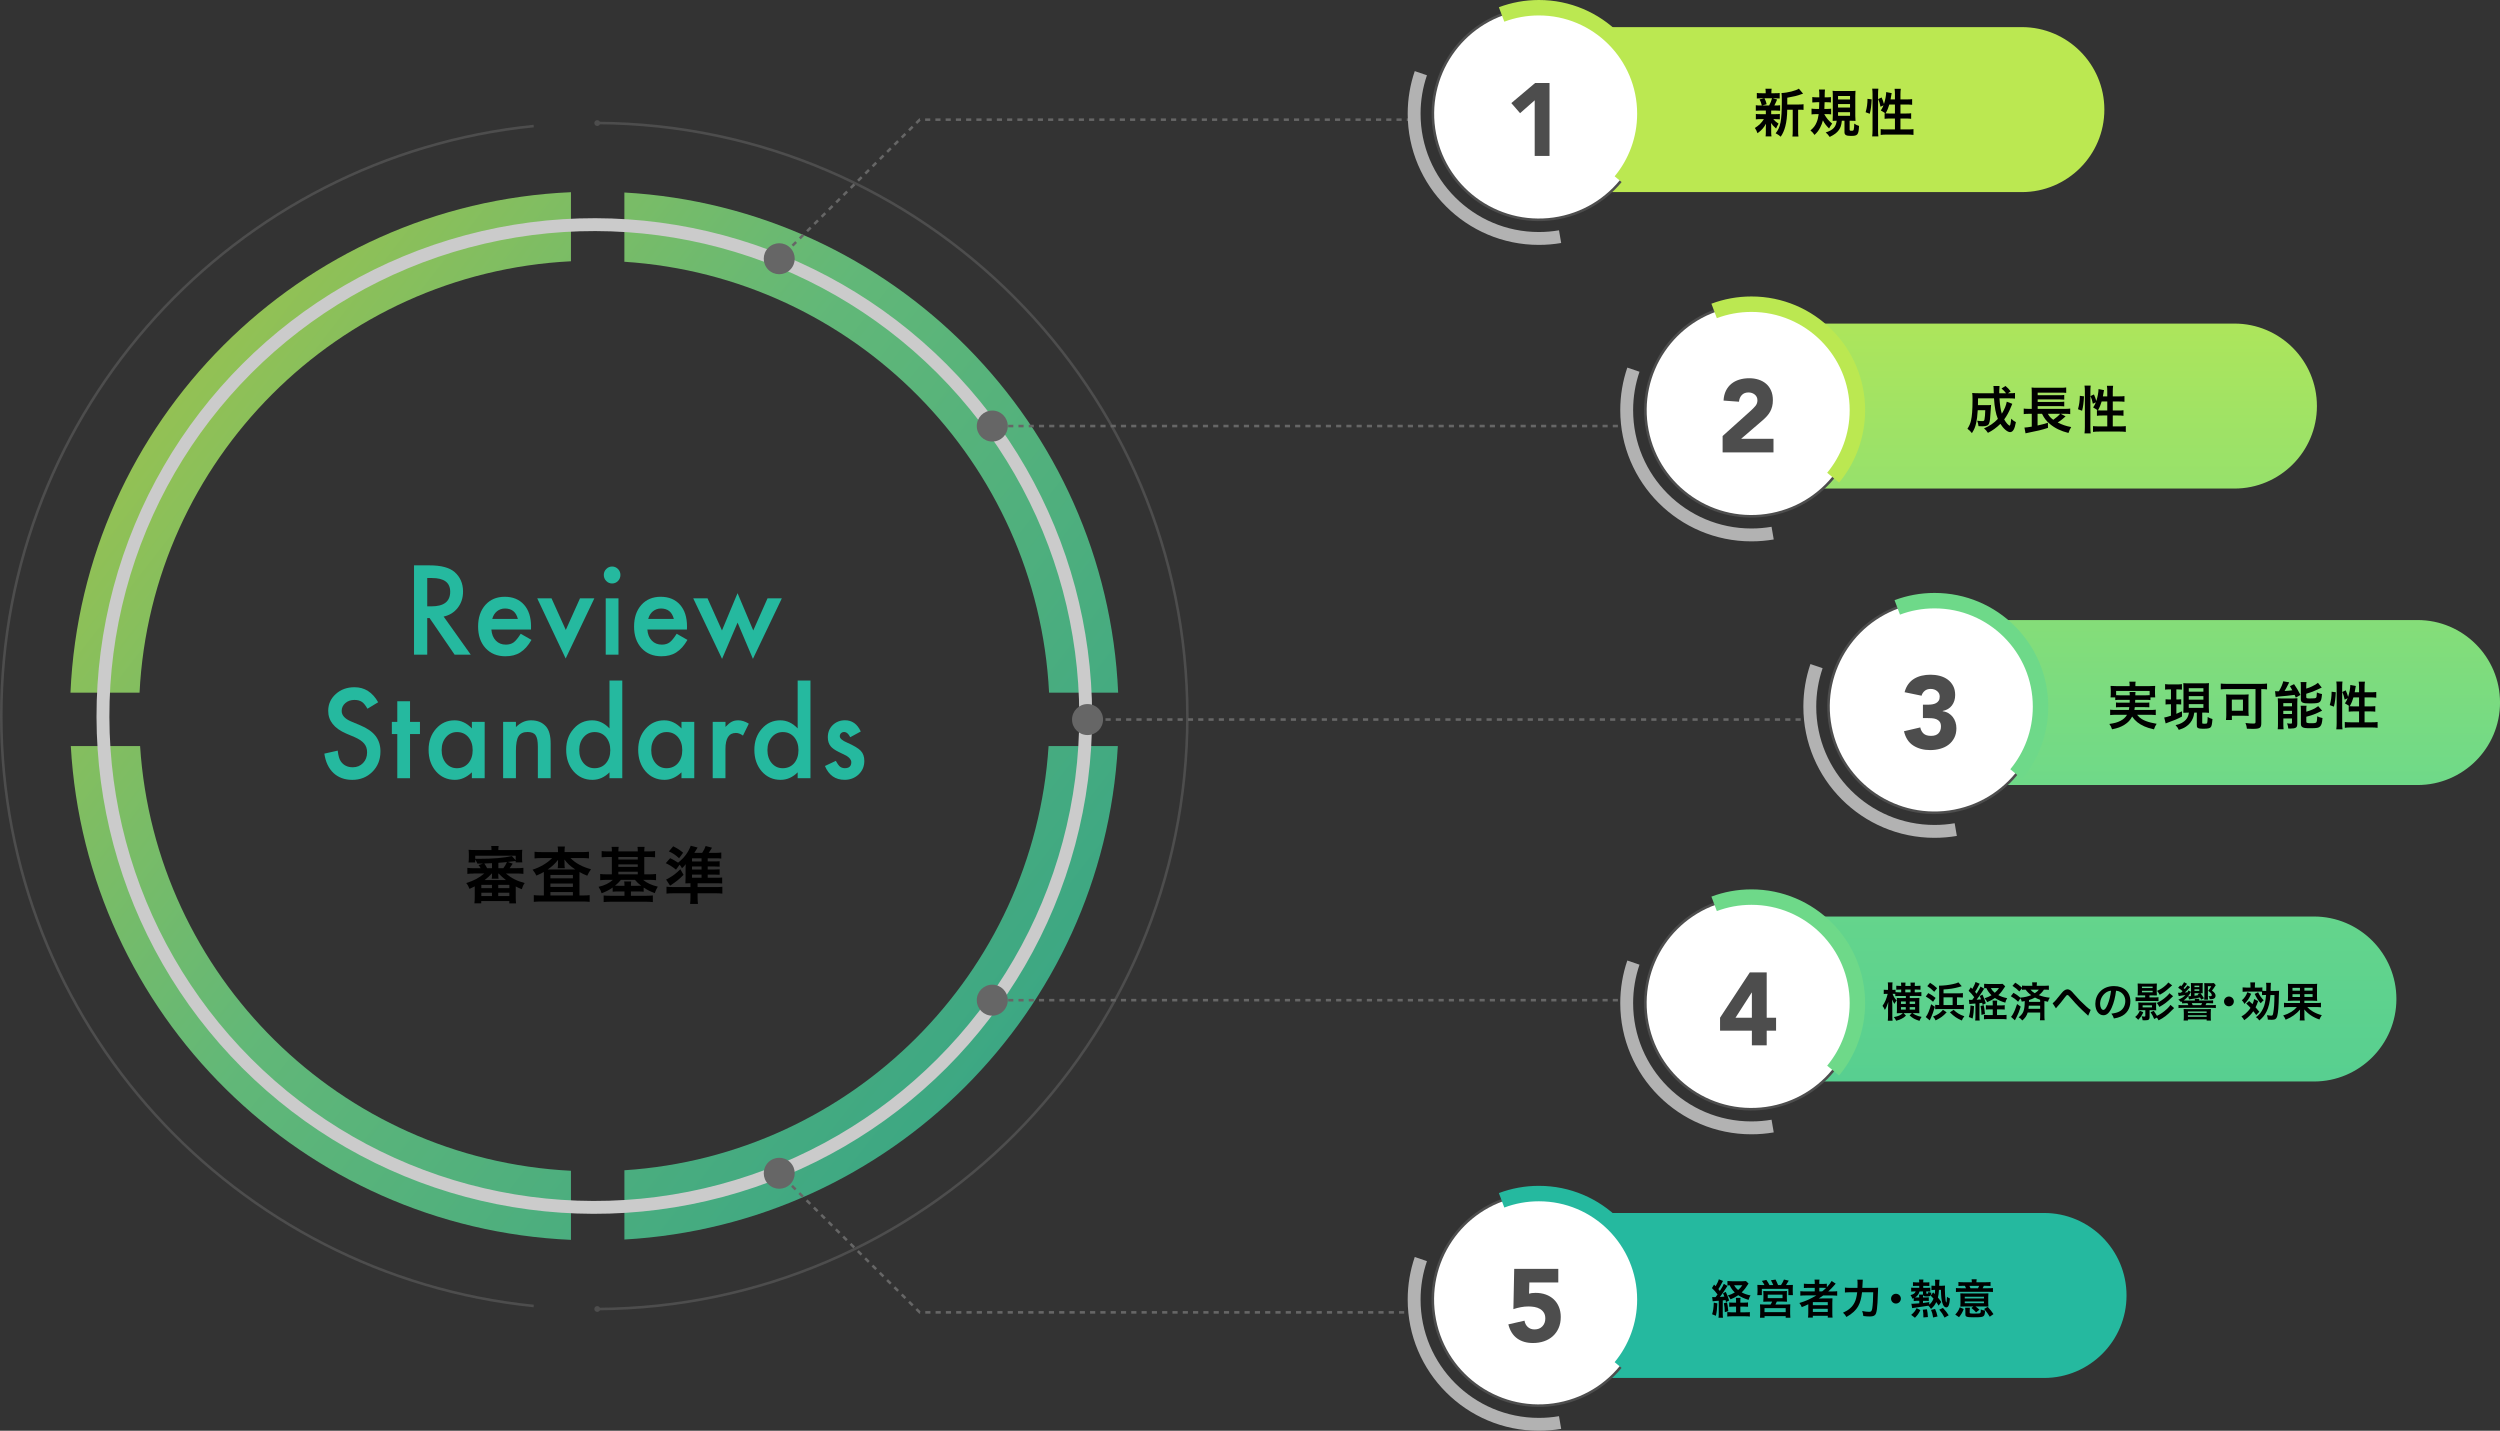 <?xml version="1.0" encoding="UTF-8"?><svg xmlns="http://www.w3.org/2000/svg" xmlns:xlink="http://www.w3.org/1999/xlink" viewBox="0 0 971.02 555.72"><rect x="0" y="0" width="971.02" height="555.72" fill="#333333" stroke="none"/><defs><linearGradient id="d" x1="46" y1="110.78" x2="505.66" y2="468" gradientTransform="matrix(1, 0, 0, 1, 0, 0)" gradientUnits="userSpaceOnUse"><stop offset="0" stop-color="#bbe851"/><stop offset=".38" stop-color="#6ed989"/><stop offset="1" stop-color="#25b99f"/></linearGradient><linearGradient id="e" x1="132.48" y1="-.49" x2="592.13" y2="356.73" xlink:href="#d"/><linearGradient id="f" x1="-64.01" y1="252.34" x2="395.64" y2="609.56" xlink:href="#d"/><linearGradient id="g" x1="22.92" y1="140.48" x2="482.57" y2="497.7" xlink:href="#d"/><linearGradient id="h" x1="804.81" y1="84.87" x2="804.81" y2="669.55" xlink:href="#d"/><linearGradient id="i" x1="856.19" y1="84.87" x2="856.19" y2="669.55" xlink:href="#d"/><linearGradient id="j" x1="785.07" y1="84.87" x2="785.07" y2="669.55" xlink:href="#d"/></defs><g style="isolation:isolate;"><g id="b"><g id="c"><g><path d="M184.14,339.29c-1.03,0-1.85,.05-2.62,.14v-2.35c.77,.1,1.54,.14,2.62,.14h2.54c-.43-.77-.48-.84-.84-1.22l1.82-.58q-1.22,.02-2.23,.02c-.22-.53-.46-.98-.86-1.61v1.15h-2.59c.07-.55,.12-1.06,.12-1.8v-1.34c0-.77-.02-1.22-.1-1.78,.72,.07,1.46,.1,2.64,.1h6.26c0-.74-.02-1.1-.12-1.58h2.9c-.1,.5-.12,.91-.12,1.58h6.65c1.15,0,1.92-.02,2.66-.1-.07,.48-.1,.94-.1,1.78v1.34c0,.74,.02,1.25,.1,1.78h-2.59v-.55c-1.22,.19-1.8,.26-3.05,.38l1.9,.67c-.82,1.25-.86,1.32-1.18,1.75h2.71c1.13,0,1.9-.05,2.64-.14v2.35c-.79-.1-1.58-.14-2.64-.14h-4.18c2.26,1.87,4.3,2.9,7.32,3.7-.53,.72-.82,1.34-1.13,2.4-1.03-.41-1.42-.58-2.35-1.08v4.01c0,1.06,.02,1.78,.12,2.57h-2.62v-.89h-10.9v.86h-2.66c.1-.74,.14-1.61,.14-2.57v-4.01c-.72,.38-1.08,.55-2.04,.98-.36-.96-.7-1.58-1.27-2.26,3.14-1.01,4.85-1.92,7.01-3.72h-3.98Zm.43-5.74c.91,.02,1.06,.02,1.54,.02,5.42,0,9.72-.36,12.7-1.08l1.49,1.63v-1.75h-15.72v1.18Zm2.38,11.42h4.13v-1.27h-4.13v1.27Zm0,3.07h4.13v-1.3h-4.13v1.3Zm4.15-12.77c-1.03,.05-2.04,.1-2.98,.12,.48,.72,.67,1.06,1.08,1.82h1.9v-1.94Zm-.1,4.01c-.7,.82-1.63,1.68-2.76,2.54h8.28c-1.03-.79-1.92-1.56-2.86-2.54h-.12c0,.17,.02,.53,.02,.72v.34c0,.36,.02,.67,.1,.98h-2.66c.07-.34,.1-.62,.1-1.01v-.34c0-.14,0-.48,.02-.7h-.12Zm2.52,5.69h4.32v-1.27h-4.32v1.27Zm0,3.07h4.32v-1.3h-4.32v1.3Zm.05-10.82h1.92c.58-.72,1.01-1.44,1.42-2.4-.46,.05-.84,.1-1.06,.12q-1.27,.12-2.28,.19v2.09Z"/><path d="M216.73,330.65c0-.82-.02-1.27-.14-1.85h2.83c-.1,.53-.14,.98-.14,1.85v.31h6.77c1.1,0,1.99-.05,2.71-.14v2.59c-.82-.1-1.66-.14-2.71-.14h-4.49c1.97,2.02,4.73,3.5,7.99,4.34-.65,.91-.94,1.42-1.46,2.52-1.49-.6-1.87-.79-3-1.44q-.02,.79-.02,1.51v7.61h1.32c1.18,0,1.92-.05,2.64-.14v2.62c-.74-.1-1.63-.14-2.83-.14h-16.01c-1.2,0-2.09,.05-2.86,.14v-2.62c.74,.1,1.54,.14,2.69,.14h1.22v-7.82c0-.7,0-.84-.02-1.32-.84,.5-1.08,.62-2.88,1.42-.46-.94-.72-1.34-1.49-2.3,2.98-.94,5.76-2.59,7.61-4.51h-4.15c-1.06,0-1.9,.05-2.69,.14v-2.59c.67,.1,1.63,.14,2.88,.14h6.24v-.31Zm0,4.49s0-.41,.02-1.18c-1.03,1.37-2.35,2.62-4.01,3.74h10.7c-1.94-1.27-2.95-2.21-4.22-3.86,.02,.7,.05,1.13,.05,1.3v.53c0,.65,.02,1.1,.12,1.54h-2.78c.07-.41,.12-.89,.12-1.56v-.5Zm-2.95,6.02h8.74v-1.32h-8.74v1.32Zm0,3.34h8.74v-1.34h-8.74v1.34Zm0,3.31h8.74v-1.32h-8.74v1.32Z"/><path d="M237.66,330.7c0-.91-.02-1.3-.12-1.78h2.76c-.07,.53-.12,.96-.12,1.78h7.54c0-.94-.05-1.32-.12-1.78h2.76c-.07,.5-.12,.96-.12,1.78h1.58c1.13,0,1.9-.05,2.62-.14v2.42c-.84-.1-1.63-.12-2.62-.12h-1.58v6.74h1.92c.98,0,1.87-.05,2.66-.14v2.42c-.72-.1-1.54-.14-2.59-.14h-2.45c1.46,1.22,3.26,2.06,5.71,2.64-.53,.89-.84,1.54-1.18,2.52-1.7-.65-2.83-1.2-4.3-2.16v1.61c-.67-.07-1.15-.1-2.18-.1h-2.78v1.68h5.86c1.15,0,1.87-.05,2.66-.14v2.59c-.77-.1-1.66-.14-2.86-.14h-13.37c-1.18,0-2.06,.05-2.88,.14v-2.57c.7,.07,1.49,.12,2.74,.12h5.35v-1.68h-2.4c-1.01,0-1.51,.02-2.18,.1v-1.63c-1.44,1.01-2.47,1.54-4.3,2.23-.26-.91-.53-1.46-1.18-2.5,2.35-.53,4.15-1.42,5.57-2.71h-2.35c-1.06,0-1.8,.05-2.59,.14v-2.42c.72,.1,1.51,.14,2.59,.14h1.94v-6.74h-1.32c-1.01,0-1.8,.05-2.64,.12v-2.42c.74,.1,1.54,.14,2.64,.14h1.32Zm3.5,11.04c-.72,.91-1.25,1.44-2.28,2.28,.43,.02,.7,.02,1.27,.02h2.4c0-.82-.02-1.2-.12-1.68h2.74c-.1,.53-.12,.89-.12,1.68h2.78c.58,0,.84,0,1.2-.02-1.08-.82-1.66-1.37-2.4-2.28h-5.47Zm6.55-7.9v-.98h-7.54v.98h7.54Zm0,2.86v-.96h-7.54v.96h7.54Zm0,2.9v-1.01h-7.54v1.01h7.54Z"/><path d="M278.22,340.93c.98,0,1.61-.02,2.28-.1v2.33c-.6-.07-1.27-.1-2.42-.1h-7.13v1.49h6.91c1.3,0,1.92-.02,2.71-.12v2.66c-.86-.1-1.63-.14-2.95-.14h-6.67v1.34c0,1.2,.05,1.94,.14,2.81h-3.05c.1-.96,.14-1.63,.14-2.78v-1.37h-6.36c-1.32,0-2.11,.05-2.95,.14v-2.69c.72,.1,1.42,.14,2.59,.14h6.72v-1.49c-.79,0-1.37,.02-1.97,.07,.05-.74,.07-1.18,.07-2.28v-3.17c0-.72,.02-1.49,.05-2.02-.5,.7-.77,.98-1.44,1.58-.36-.62-.48-.84-.91-1.37l-1.42,1.92c-1.34-1.08-2.38-1.75-3.96-2.52l1.7-1.94c1.32,.65,2.02,1.06,3.07,1.75,2.4-1.9,3.94-3.96,4.92-6.58l2.66,.7c-.1,.17-.19,.34-.24,.41q-.41,.7-1.03,1.66h3.05c.7-1.06,1.03-1.7,1.34-2.66l2.47,.65c-.12,.19-.22,.36-.26,.46-.46,.77-.53,.86-1.01,1.56h2.47c.86,0,1.75-.05,2.42-.14v2.35c-.6-.07-1.27-.1-2.09-.1h-3.19v1.2h2.5c1.2,0,1.68-.02,2.14-.07v2.11c-.6-.05-1.06-.07-2.14-.07h-2.5v1.18h2.5c1.15,0,1.54-.02,2.14-.07v2.11c-.65-.05-1.1-.07-2.14-.07h-2.5v1.22h3.31Zm-12.72-1.13c-1.66,1.68-2.76,2.57-5.23,4.2l-1.56-2.38c.36-.14,.72-.34,1.2-.62,1.73-1.01,2.62-1.7,4.34-3.38l1.25,2.18Zm-4.03-11.09c1.73,.86,2.5,1.37,3.86,2.5l-1.58,2.14c-1.42-1.32-2.28-1.9-3.96-2.66l1.68-1.97Zm11.02,5.88v-1.2h-3.7v1.2h3.7Zm-3.7,3.14h3.7v-1.18h-3.7v1.18Zm0,3.19h3.7v-1.22h-3.7v1.22Z"/></g><g><path d="M172.32,239.49l10.52,14.78h-6.27l-9.71-14.2h-.92v14.2h-5.13v-34.68h6.01c4.49,0,7.73,.86,9.73,2.58,2.2,1.92,3.3,4.45,3.3,7.59,0,2.46-.69,4.57-2.07,6.33-1.38,1.77-3.2,2.9-5.46,3.39Zm-6.38-3.98h1.63c4.86,0,7.29-1.89,7.29-5.68,0-3.55-2.36-5.32-7.09-5.32h-1.83v11.01Z" style="fill:#25b99f;"/><path d="M206.22,244.52h-15.36c.13,1.8,.7,3.23,1.72,4.29,1.01,1.05,2.31,1.57,3.9,1.57,1.23,0,2.25-.3,3.06-.9,.79-.6,1.69-1.71,2.71-3.32l4.18,2.38c-.65,1.12-1.33,2.09-2.05,2.89-.72,.8-1.49,1.46-2.31,1.98s-1.71,.89-2.66,1.13c-.95,.24-1.99,.36-3.1,.36-3.2,0-5.77-1.05-7.7-3.14-1.94-2.11-2.91-4.91-2.91-8.4s.94-6.26,2.82-8.4c1.89-2.11,4.4-3.17,7.53-3.17s5.65,1.03,7.48,3.08c1.82,2.04,2.73,4.86,2.73,8.47l-.02,1.19Zm-5.08-4.13c-.69-2.7-2.36-4.04-5-4.04-.6,0-1.17,.09-1.69,.28-.53,.19-1.01,.46-1.44,.81-.43,.35-.8,.77-1.11,1.27s-.54,1.06-.7,1.68h9.95Z" style="fill:#25b99f;"/><path d="M214.21,232.39l5.55,12.29,5.52-12.29h5.57l-11.14,23.38-11.05-23.38h5.55Z" style="fill:#25b99f;"/><path d="M234.52,223.3c0-.88,.32-1.65,.95-2.29,.63-.64,1.39-.97,2.27-.97s1.66,.32,2.29,.97c.63,.63,.95,1.4,.95,2.31s-.32,1.69-.95,2.34c-.62,.64-1.37,.97-2.27,.97s-1.66-.32-2.29-.97c-.63-.64-.95-1.43-.95-2.36Zm5.7,9.1v21.88h-4.95v-21.88h4.95Z" style="fill:#25b99f;"/><path d="M266.8,244.52h-15.36c.13,1.8,.7,3.23,1.72,4.29,1.01,1.05,2.31,1.57,3.9,1.57,1.23,0,2.25-.3,3.06-.9,.79-.6,1.69-1.71,2.71-3.32l4.18,2.38c-.65,1.12-1.33,2.09-2.05,2.89-.72,.8-1.49,1.46-2.31,1.98s-1.71,.89-2.66,1.13c-.95,.24-1.99,.36-3.1,.36-3.2,0-5.77-1.05-7.7-3.14-1.94-2.11-2.91-4.91-2.91-8.4s.94-6.26,2.82-8.4c1.89-2.11,4.4-3.17,7.53-3.17s5.65,1.03,7.48,3.08c1.82,2.04,2.73,4.86,2.73,8.47l-.02,1.19Zm-5.08-4.13c-.69-2.7-2.36-4.04-5-4.04-.6,0-1.17,.09-1.69,.28-.53,.19-1.01,.46-1.44,.81-.43,.35-.8,.77-1.11,1.27s-.54,1.06-.7,1.68h9.95Z" style="fill:#25b99f;"/><path d="M274.81,232.39l5.61,12.49,6.05-14.49,6.1,14.49,5.55-12.49h5.55l-11.23,23.52-5.96-14.08-6.03,14.08-11.2-23.52h5.57Z" style="fill:#25b99f;"/><path d="M146.88,272.76l-4.16,2.52c-.78-1.38-1.52-2.28-2.22-2.7-.73-.48-1.68-.72-2.84-.72-1.42,0-2.6,.41-3.54,1.24-.94,.81-1.41,1.83-1.41,3.05,0,1.69,1.23,3.05,3.7,4.09l3.39,1.42c2.76,1.14,4.78,2.53,6.05,4.17s1.92,3.65,1.92,6.03c0,3.19-1.04,5.83-3.13,7.91-2.1,2.1-4.7,3.14-7.81,3.14-2.95,0-5.39-.89-7.31-2.67-1.89-1.78-3.07-4.29-3.54-7.52l5.19-1.17c.23,2.04,.65,3.44,1.23,4.22,1.06,1.5,2.6,2.25,4.62,2.25,1.6,0,2.93-.55,3.98-1.64,1.06-1.09,1.58-2.48,1.58-4.16,0-.67-.09-1.29-.27-1.85-.18-.56-.47-1.08-.86-1.55s-.89-.91-1.51-1.33c-.62-.41-1.35-.8-2.2-1.18l-3.28-1.39c-4.65-2.01-6.98-4.94-6.98-8.8,0-2.61,.98-4.78,2.93-6.54,1.95-1.77,4.38-2.65,7.29-2.65,3.92,0,6.98,1.95,9.18,5.84Z" style="fill:#25b99f;"/><path d="M159.26,285.11v17.16h-4.95v-17.16h-2.11v-4.72h2.11v-8.02h4.95v8.02h3.85v4.72h-3.85Z" style="fill:#25b99f;"/><path d="M183.28,280.39h4.97v21.88h-4.97v-2.29c-2.04,1.95-4.23,2.92-6.58,2.92-2.96,0-5.42-1.09-7.35-3.28-1.92-2.23-2.88-5.02-2.88-8.36s.96-6.01,2.88-8.2c1.92-2.19,4.33-3.28,7.22-3.28,2.49,0,4.73,1.05,6.71,3.14v-2.54Zm-11.75,10.87c0,2.1,.55,3.8,1.65,5.12,1.13,1.33,2.55,2,4.27,2,1.83,0,3.32-.64,4.45-1.93,1.13-1.33,1.69-3.02,1.69-5.08s-.56-3.74-1.69-5.08c-1.13-1.3-2.6-1.95-4.4-1.95-1.7,0-3.13,.66-4.27,1.98-1.13,1.33-1.69,2.98-1.69,4.94Z" style="fill:#25b99f;"/><path d="M195.42,280.39h4.97v2.02c1.73-1.75,3.68-2.63,5.86-2.63,2.49,0,4.44,.8,5.83,2.4,1.2,1.36,1.8,3.59,1.8,6.67v13.41h-4.97v-12.22c0-2.16-.29-3.65-.88-4.47-.57-.84-1.61-1.26-3.13-1.26-1.64,0-2.81,.55-3.5,1.66-.68,1.09-1.01,3-1.01,5.73v10.56h-4.97v-21.88Z" style="fill:#25b99f;"/><path d="M236.73,264.33h4.97v37.94h-4.97v-2.29c-1.95,1.95-4.16,2.92-6.63,2.92-2.94,0-5.37-1.09-7.31-3.28-1.92-2.23-2.88-5.02-2.88-8.36s.96-5.99,2.88-8.18c1.91-2.2,4.31-3.3,7.2-3.3,2.51,0,4.75,1.05,6.74,3.14v-18.6Zm-11.75,26.93c0,2.1,.55,3.8,1.65,5.12,1.13,1.33,2.55,2,4.27,2,1.83,0,3.32-.64,4.45-1.93,1.13-1.33,1.69-3.02,1.69-5.08s-.56-3.74-1.69-5.08c-1.13-1.3-2.6-1.95-4.4-1.95-1.7,0-3.13,.66-4.27,1.98-1.13,1.33-1.69,2.98-1.69,4.94Z" style="fill:#25b99f;"/><path d="M264.69,280.39h4.97v21.88h-4.97v-2.29c-2.04,1.95-4.23,2.92-6.58,2.92-2.96,0-5.42-1.09-7.35-3.28-1.92-2.23-2.88-5.02-2.88-8.36s.96-6.01,2.88-8.2c1.92-2.19,4.33-3.28,7.22-3.28,2.49,0,4.73,1.05,6.71,3.14v-2.54Zm-11.75,10.87c0,2.1,.55,3.8,1.65,5.12,1.13,1.33,2.55,2,4.27,2,1.83,0,3.32-.64,4.45-1.93,1.13-1.33,1.69-3.02,1.69-5.08s-.56-3.74-1.69-5.08c-1.13-1.3-2.6-1.95-4.4-1.95-1.7,0-3.13,.66-4.27,1.98-1.13,1.33-1.69,2.98-1.69,4.94Z" style="fill:#25b99f;"/><path d="M276.83,280.39h4.95v1.95c.91-.97,1.72-1.64,2.42-2,.72-.37,1.57-.56,2.55-.56,1.31,0,2.67,.43,4.09,1.3l-2.27,4.63c-.94-.69-1.86-1.03-2.75-1.03-2.7,0-4.05,2.08-4.05,6.24v11.34h-4.95v-21.88Z" style="fill:#25b99f;"/><path d="M309.82,264.33h4.97v37.94h-4.97v-2.29c-1.95,1.95-4.16,2.92-6.63,2.92-2.94,0-5.37-1.09-7.31-3.28-1.92-2.23-2.88-5.02-2.88-8.36s.96-5.99,2.88-8.18c1.91-2.2,4.31-3.3,7.2-3.3,2.51,0,4.75,1.05,6.74,3.14v-18.6Zm-11.75,26.93c0,2.1,.55,3.8,1.65,5.12,1.13,1.33,2.55,2,4.27,2,1.83,0,3.32-.64,4.45-1.93,1.13-1.33,1.69-3.02,1.69-5.08s-.56-3.74-1.69-5.08c-1.13-1.3-2.6-1.95-4.4-1.95-1.7,0-3.13,.66-4.27,1.98-1.13,1.33-1.69,2.98-1.69,4.94Z" style="fill:#25b99f;"/><path d="M334.32,284.12l-4.09,2.22c-.65-1.35-1.45-2.02-2.4-2.02-.46,0-.84,.15-1.17,.46-.32,.31-.48,.7-.48,1.18,0,.84,.95,1.67,2.86,2.49,2.63,1.15,4.4,2.22,5.31,3.19,.91,.97,1.36,2.28,1.36,3.93,0,2.11-.76,3.88-2.29,5.3-1.48,1.35-3.27,2.02-5.37,2.02-3.6,0-6.14-1.79-7.64-5.37l4.23-2c.59,1.05,1.03,1.71,1.34,2,.6,.57,1.32,.85,2.16,.85,1.67,0,2.51-.78,2.51-2.34,0-.9-.65-1.74-1.94-2.52-.5-.25-1-.5-1.5-.74-.5-.24-1.01-.49-1.52-.74-1.44-.72-2.45-1.44-3.04-2.16-.75-.91-1.12-2.09-1.12-3.53,0-1.9,.64-3.47,1.92-4.72,1.31-1.24,2.89-1.86,4.75-1.86,2.74,0,4.78,1.45,6.12,4.33Z" style="fill:#25b99f;"/></g><g><path d="M221.76,101.48v-26.83C116.49,79.26,32,163.76,27.37,269.03h26.83c4.58-90.45,77.1-162.97,167.55-167.55Z" style="fill:url(#d); opacity:.8;"/><path d="M407.47,269.03h26.83c-4.58-104.4-87.73-188.37-191.79-194.26v26.9c89.23,5.82,160.42,77.78,164.96,167.35Z" style="fill:url(#e); opacity:.8;"/><path d="M54.4,289.78H27.5c5.88,104.06,89.86,187.2,194.26,191.79v-26.83c-89.58-4.53-161.53-75.72-167.35-164.96Z" style="fill:url(#f); opacity:.8;"/><path d="M242.52,454.54v26.9c103.19-5.84,185.83-88.47,191.66-191.66h-26.9c-5.77,88.36-76.39,158.99-164.76,164.76Z" style="fill:url(#g); opacity:.8;"/></g><g><path d="M207.29,507.26C91.14,495.46,.5,397.37,.5,278.11S91.14,60.75,207.29,48.96" style="fill:none; stroke:#4d4d4d; stroke-miterlimit:10;"/><g><path d="M231.91,47.77c126.72,.58,229.27,103.48,229.27,230.34s-102.55,229.76-229.27,230.34" style="fill:none; stroke:#4d4d4d; stroke-miterlimit:10;"/><path d="M231.94,48.93c-.62-.02-1.11-.53-1.1-1.16,.02-.62,.53-1.11,1.16-1.1,.62,.02,1.11,.53,1.1,1.16-.02,.62-.53,1.11-1.16,1.1Z" style="fill:#4d4d4d;"/><path d="M231.94,507.29c-.62,.02-1.11,.53-1.1,1.16,.02,.62,.53,1.11,1.16,1.1,.62-.02,1.11-.53,1.1-1.16-.02-.62-.53-1.11-1.16-1.1Z" style="fill:#4d4d4d;"/></g></g><circle cx="230.84" cy="278.11" r="190.85" transform="translate(-129.04 244.68) rotate(-45)" style="fill:none; mix-blend-mode:multiply; stroke:#cbcbcb; stroke-miterlimit:10; stroke-width:5px;"/><g><line x1="547.39" y1="46.48" x2="546.39" y2="46.48" style="fill:none; stroke:#666; stroke-miterlimit:10;"/><polyline points="544.4 46.48 357.23 46.48 303.87 99.3" style="fill:none; stroke:#666; stroke-dasharray:0 0 1.99 1.99; stroke-miterlimit:10;"/><line x1="303.16" y1="100" x2="302.45" y2="100.7" style="fill:none; stroke:#666; stroke-miterlimit:10;"/><path d="M298.43,96.22c-2.36,2.34-2.38,6.15-.04,8.51s6.15,2.38,8.51,.04c2.36-2.34,2.38-6.15,.04-8.51-2.34-2.36-6.15-2.38-8.51-.04Z" style="fill:#666;"/></g><g><line x1="548.39" y1="509.73" x2="547.39" y2="509.73" style="fill:none; stroke:#666; stroke-miterlimit:10;"/><polyline points="545.39 509.73 357.23 509.73 303.88 456.9" style="fill:none; stroke:#666; stroke-dasharray:0 0 2 2; stroke-miterlimit:10;"/><line x1="303.16" y1="456.2" x2="302.45" y2="455.5" style="fill:none; stroke:#666; stroke-miterlimit:10;"/><path d="M306.9,451.43c-2.36-2.34-6.17-2.32-8.51,.04s-2.32,6.17,.04,8.51c2.36,2.34,6.17,2.32,8.51-.04,2.34-2.36,2.32-6.17-.04-8.51Z" style="fill:#666;"/></g><g><line x1="702.39" y1="279.48" x2="701.39" y2="279.48" style="fill:none; stroke:#666; stroke-miterlimit:10;"/><line x1="699.39" y1="279.48" x2="424.11" y2="279.48" style="fill:none; stroke:#666; stroke-dasharray:0 0 2 2; stroke-miterlimit:10;"/><line x1="423.11" y1="279.48" x2="422.11" y2="279.48" style="fill:none; stroke:#666; stroke-miterlimit:10;"/><path d="M422.41,273.46c-3.32,0-6.02,2.69-6.02,6.02s2.69,6.02,6.02,6.02,6.02-2.69,6.02-6.02-2.69-6.02-6.02-6.02Z" style="fill:#666;"/></g><g><line x1="631.39" y1="388.48" x2="630.39" y2="388.48" style="fill:none; stroke:#666; stroke-miterlimit:10;"/><line x1="628.41" y1="388.48" x2="387.1" y2="388.48" style="fill:none; stroke:#666; stroke-dasharray:0 0 1.99 1.99; stroke-miterlimit:10;"/><line x1="386.11" y1="388.48" x2="385.11" y2="388.48" style="fill:none; stroke:#666; stroke-miterlimit:10;"/><path d="M385.41,382.46c-3.32,0-6.02,2.69-6.02,6.02s2.69,6.02,6.02,6.02,6.02-2.69,6.02-6.02-2.69-6.02-6.02-6.02Z" style="fill:#666;"/></g><g><line x1="631.39" y1="165.48" x2="630.39" y2="165.48" style="fill:none; stroke:#666; stroke-miterlimit:10;"/><line x1="628.41" y1="165.48" x2="387.1" y2="165.48" style="fill:none; stroke:#666; stroke-dasharray:0 0 1.99 1.99; stroke-miterlimit:10;"/><line x1="386.11" y1="165.48" x2="385.11" y2="165.48" style="fill:none; stroke:#666; stroke-miterlimit:10;"/><path d="M385.41,159.46c-3.32,0-6.02,2.69-6.02,6.02s2.69,6.02,6.02,6.02,6.02-2.69,6.02-6.02-2.69-6.02-6.02-6.02Z" style="fill:#666;"/></g><path d="M603.65,471.13h190.27c17.68,0,32.04,14.36,32.04,32.04h0c0,17.68-14.36,32.04-32.04,32.04h-190.27c-4.06,0-7.36-3.3-7.36-7.36v-49.35c0-4.06,3.3-7.36,7.36-7.36Z" style="fill:#25b99f;"/><circle cx="597.71" cy="504.77" r="41.17" transform="translate(-85.09 122.88) rotate(-10.96)" style="fill:#fff; stroke:#4d4d4d; stroke-miterlimit:10;"/><path d="M629.45,530.98c5.89-7.12,9.43-16.26,9.43-26.22,0-22.74-18.43-41.17-41.17-41.17-5.1,0-9.98,.93-14.48,2.62" style="fill:none; stroke:#25b99f; stroke-miterlimit:10; stroke-width:6px;"/><path d="M551.87,489.03c-1.69,4.94-2.61,10.23-2.61,15.74,0,26.76,21.69,48.45,48.45,48.45,2.81,0,5.56-.24,8.24-.7" style="fill:none; stroke:#b2b2b2; stroke-miterlimit:10; stroke-width:5px;"/><g><path d="M664.98,503.77c.27,.03,.42,.05,.8,.05,.03,0,.37,0,.56-.02,.26-.32,.43-.56,.77-1.02-.66-.93-1.42-1.79-2.18-2.48l.83-1.36c.32,.32,.4,.4,.62,.62,.58-.99,1.09-2.1,1.22-2.69l1.62,.66q-.14,.24-.59,1.1c-.35,.7-.77,1.42-1.2,2.06,.29,.37,.35,.43,.58,.72,.99-1.57,1.23-2.02,1.54-2.77l1.41,.83q-.16,.22-.96,1.47c-.5,.8-1.41,2.08-1.97,2.8,.77-.03,1.22-.08,1.73-.13-.16-.46-.24-.67-.51-1.3l1.06-.53c.67,1.46,.93,2.11,1.3,3.35l-1.22,.61c-.08-.38-.13-.56-.19-.78-.53,.06-.69,.1-1.07,.13v5.06c0,.78,.02,1.18,.1,1.68h-1.76c.08-.51,.1-.91,.1-1.7v-4.91q-.75,.06-1.34,.1c-.72,.05-.75,.05-1.02,.11l-.19-1.66Zm2.05,2.46c-.1,2.23-.19,3.12-.56,4.83l-1.47-.59c.43-1.36,.58-2.43,.64-4.5l1.39,.26Zm3.75-.35c.22,.86,.32,1.46,.5,3.39l-1.36,.38c-.02-1.36-.1-2.13-.34-3.46l1.2-.32Zm6.63,.08c.67,0,1.12-.03,1.54-.1v1.7c-.48-.05-.94-.06-1.55-.06h-1.44v2.21h1.97c.85,0,1.31-.02,1.73-.08v1.73c-.51-.06-1.01-.1-1.76-.1h-5.25c-.72,0-1.23,.03-1.76,.1v-1.73c.43,.06,.83,.08,1.54,.08h1.87v-2.21h-1.07c-.61,0-1.09,.02-1.6,.06v-1.68c.43,.06,.82,.08,1.6,.08h1.07v-.32c0-.8-.02-1.22-.08-1.54h1.82c-.06,.4-.08,.8-.08,1.54v.32h1.46Zm1.73-7.41c-.56,.85-1.12,1.66-1.28,1.87-.4,.54-.85,1.04-1.38,1.55,1.06,.56,1.99,.9,3.43,1.18-.38,.62-.53,.96-.75,1.74-1.7-.53-2.86-1.06-4.02-1.82-.98,.69-1.7,1.07-2.98,1.6-.29-.58-.53-.94-1.04-1.5,1.09-.34,1.86-.67,2.69-1.17-.88-.86-1.46-1.68-2-2.79-.4,.02-.59,.03-.86,.08v-1.73c.37,.05,.93,.08,1.76,.08h4.18c.61,0,.93-.02,1.25-.06l1.01,.96Zm-5.6,.67c.45,.78,.82,1.22,1.55,1.84,.75-.66,1.12-1.07,1.63-1.84h-3.19Z"/><path d="M685.33,499.13c-.27-.56-.54-.99-1.02-1.62l1.76-.37c.48,.67,.88,1.34,1.2,1.98h1.47c-.19-.51-.56-1.25-.9-1.84l1.79-.29c.32,.61,.74,1.49,.98,2.13h1.15c.43-.62,.85-1.41,1.14-2.14l1.86,.42c-.27,.5-.75,1.28-1.06,1.73h.96c.8,0,1.22-.02,1.71-.06-.05,.42-.05,.78-.05,1.42v1.28c0,.53,.02,.83,.06,1.26h-1.76v-2.42h-10.31v2.42h-1.76c.05-.42,.08-.8,.08-1.25v-1.26c0-.56-.02-.93-.06-1.46,.53,.05,.98,.06,1.7,.06h1.06Zm1.22,6.42c-.88,0-1.17,.02-1.68,.06,.05-.42,.06-.74,.06-1.44v-1.52c0-.53-.02-.91-.06-1.22,.35,.05,.72,.06,1.22,.06h6.82c.46,0,.83-.02,1.17-.06-.05,.26-.05,.62-.05,1.26v1.47c0,.85,0,1.07,.05,1.44-.53-.05-.93-.06-1.68-.06h-2.27c-.18,.43-.32,.72-.54,1.14h4.26c.75,0,1.12-.02,1.52-.06-.05,.4-.06,.77-.06,1.54v2.08c0,.74,.02,1.1,.08,1.57h-1.81v-.62h-8.21v.62h-1.78c.05-.54,.08-1.04,.08-1.58v-2.08c0-.72-.03-1.07-.08-1.52,.42,.05,.8,.06,1.49,.06h2.64c.26-.4,.43-.74,.59-1.14h-1.75Zm-1.2,4.1h8.23v-1.55h-8.23v1.55Zm1.25-5.44h5.75v-1.36h-5.75v1.36Z"/><path d="M701.18,503.16c-.8,0-1.36,.03-1.92,.1v-1.76c.43,.06,1.04,.1,1.95,.1h3.65v-1.39h-2.4c-.85,0-1.36,.02-1.82,.06v-1.68c.42,.06,1.04,.1,1.89,.1h2.34v-.27c0-.62-.03-.98-.1-1.41h1.95c-.08,.42-.1,.75-.1,1.41v.27h1.15c.82,0,1.33-.03,1.79-.1v1.38c.85-.88,1.52-1.78,1.86-2.43l1.58,1.04c-.11,.11-.35,.38-.72,.82-.64,.75-1.33,1.44-2.18,2.21h1.65c.83,0,1.31-.03,1.83-.1v1.76c-.53-.06-1.17-.1-1.99-.1h-3.44c-.61,.43-1.01,.7-1.73,1.17,.35-.02,.88-.02,1.3-.02h2.35c.77,0,1.22-.02,1.68-.05-.05,.46-.06,.85-.06,1.74v3.95c0,.83,.03,1.38,.1,1.81h-1.86v-.69h-5.81v.69h-1.87c.06-.53,.1-1.1,.1-1.81v-2.48c0-.26,0-.61,.02-.9-.98,.48-1.31,.62-2.54,1.12-.27-.66-.48-1.01-.94-1.6,2.43-.72,4.48-1.65,6.59-2.95h-4.29Zm2.95,3.79h5.79v-1.18h-5.79v1.18Zm0,2.62h5.79v-1.23h-5.79v1.23Zm3.62-7.99c.59-.46,1.02-.83,1.54-1.34-.43-.03-.71-.05-1.34-.05h-1.31v1.39h1.12Z"/><path d="M727.42,500.22c.96,0,1.52-.02,2.06-.08q-.06,.62-.1,2.42c-.05,2.19-.21,4.9-.37,5.95-.21,1.47-.43,2.03-.93,2.39-.42,.3-1.01,.43-1.9,.43-.74,0-1.44-.05-2.45-.18-.1-.82-.21-1.28-.45-1.94,1.02,.21,1.95,.32,2.75,.32,.75,0,.99-.29,1.17-1.36,.21-1.2,.35-3.68,.37-6.24h-4.34c-.27,2.37-.7,3.99-1.46,5.33-.93,1.68-2.39,3.03-4.61,4.27-.35-.67-.77-1.18-1.33-1.66,2.19-.96,3.65-2.24,4.51-3.99,.5-.98,.8-2.21,1.01-3.95h-2.79c-.82,0-1.44,.03-1.98,.1v-1.92c.58,.08,1.12,.11,2.03,.11h2.85c.03-.64,.03-.8,.03-1.63,0-.77-.03-1.23-.1-1.55h2.13q-.08,.42-.18,3.19h4.05Z"/><path d="M738.31,504.41c0,1.06-.85,1.9-1.91,1.9s-1.9-.85-1.9-1.9,.85-1.9,1.9-1.9,1.91,.85,1.91,1.9Z"/><path d="M744.26,505.27c-.37,0-.67,.02-.96,.06v-1.14c-.19,.1-.26,.13-.51,.24-.21-.61-.32-.82-.74-1.39,1.23-.35,1.78-.74,2-1.44h-.53c-.46,0-.78,.02-1.2,.06v-1.52c.32,.05,.69,.06,1.23,.06h1.9v-.77h-1.3c-.53,0-.75,.02-1.14,.05v-1.47c.45,.06,.7,.08,1.23,.08h1.2v-.24c0-.29-.02-.54-.08-.86h1.71c-.06,.29-.08,.54-.08,.85v.26h1.09c.69,0,1.02-.02,1.3-.08v1.47c-.27-.03-.72-.05-1.12-.05h-1.26v.77h1.54c.51,0,.9-.02,1.2-.05v1.49c-.35-.03-.59-.05-1.17-.05h-.38v.69c0,.16,.05,.19,.29,.19,.42,0,.45-.05,.5-.7,.45,.19,.7,.27,1.17,.34-.16,1.22-.42,1.42-1.75,1.42-.98,0-1.3-.11-1.47-.53-.02,.27-.03,.45-.03,.83v.1h1.28c.42,0,.78-.02,.98-.05v1.42c-.29-.03-.53-.05-.99-.05h-1.26v.83c.78-.1,1.23-.16,2.43-.34v.96c.75-.59,1.25-1.3,1.65-2.32-.4-.45-.54-.61-1.1-1.17l.96-1.26,.62,.66c.08-.45,.1-.7,.13-1.62h-.35c-.42,0-.74,.02-1.06,.08v-1.73c.32,.05,.59,.06,1.06,.06h.38v-.91c0-.61-.02-.96-.1-1.44h1.79c-.05,.32-.08,.69-.1,1.33-.02,.42-.02,.61-.03,1.02h.93c.53,0,.93-.02,1.34-.08-.03,.32-.06,.86-.06,1.42,0,1.3,.14,3.43,.27,4.27,.08,.48,.21,.9,.27,.9,.13,0,.24-.9,.29-2.24,.37,.29,.67,.46,1.15,.66-.22,2.5-.62,3.46-1.46,3.46-.61,0-1.12-.56-1.46-1.63-.38-1.17-.56-2.82-.58-5.17h-.78c-.05,1.2-.18,2.06-.4,2.99,.61,.72,.78,.94,1.3,1.71l-1.02,1.41c-.45-.7-.62-.98-.91-1.38-.61,1.23-1.12,1.87-2.06,2.66-.37-.56-.67-.91-1.02-1.25q-1.78,.32-3.68,.56c-1.79,.24-2.29,.3-2.62,.38l-.3-1.7h.21c.14,.02,.22,.02,.26,.02,.48,0,1.41-.06,2.61-.18v-.98h-1.18Zm-1.94,5.43c1.14-.96,1.52-1.44,2.1-2.59l1.47,.74c-.67,1.36-1.07,1.92-2.11,2.98l-1.46-1.12Zm3.12-6.87c0-.46-.02-.74-.06-.99h1.52v-1.23h-1.34c-.22,.99-.78,1.75-1.74,2.32,.14,.02,.24,.02,.46,.02h1.17v-.11Zm1.62,7.88c0-1.46-.03-1.9-.22-3.01l1.6-.16c.24,1.12,.3,1.62,.37,3.02l-1.75,.14Zm3.79,.02c-.19-1.23-.4-1.97-.82-2.96l1.58-.34c.48,1.09,.59,1.42,.94,2.9l-1.71,.4Zm4.43,.05c-.66-1.28-1.1-1.95-2.05-3.09l1.42-.69c1.18,1.3,1.52,1.74,2.24,2.87l-1.62,.91Z"/><path d="M759.43,510.6c.96-1.06,1.34-1.68,1.76-2.82l1.55,.64c-.5,1.28-.91,2-1.84,3.19l-1.47-1.01Zm6.45-12.71c0-.34-.03-.66-.1-1.01h1.98c-.06,.34-.1,.62-.1,1.01v.14h3.78c.77,0,1.23-.03,1.7-.1v1.55c-.51-.05-.86-.06-1.71-.06h-.9c-.16,.35-.26,.58-.46,.94h2.18c.93,0,1.36-.02,1.82-.08v1.55c-.46-.06-.91-.08-1.84-.08h-10.69c-.93,0-1.36,.02-1.84,.08v-1.55c.46,.06,.98,.08,1.91,.08h2c-.14-.35-.22-.53-.43-.94h-.86c-.83,0-1.17,.02-1.65,.06v-1.55c.45,.06,.93,.1,1.7,.1h3.52v-.14Zm-2.91,9.56c-.69,0-1.12,.02-1.57,.05,.05-.35,.06-.61,.06-1.2v-2.53c0-.64-.02-1.01-.06-1.42,.45,.03,.86,.05,1.73,.05h7.44c.96,0,1.3-.02,1.74-.05-.05,.34-.06,.74-.06,1.42v2.38c0,.53,.02,.88,.06,1.34-.21-.02-.22-.02-.54-.03h-.42c-.19-.02-.34-.02-.45-.02h-3.63c.48,.32,.72,.51,1.58,1.26l-1.33,1.04c-.72-.83-.77-.86-1.81-1.71l.78-.59h-3.54Zm.16-3.12h7.46v-.66h-7.46v.66Zm0,1.84h7.46v-.66h-7.46v.66Zm1.9,3.65c0,.19,.05,.26,.26,.3,.18,.05,.83,.1,1.38,.1,1.86,0,2.37-.06,2.53-.3,.11-.19,.16-.58,.16-1.31,.58,.24,.9,.34,1.65,.43-.05,1.2-.18,1.71-.46,2.03-.45,.48-1.1,.58-3.87,.58s-3.31-.18-3.31-1.12v-1.41c0-.53-.02-.86-.08-1.18h1.84c-.06,.38-.08,.62-.08,1.18v.7Zm3.23-9.44c.19-.35,.3-.56,.46-.94h-3.78c.16,.3,.24,.51,.42,.94h2.9Zm4.58,11.04c-.78-1.31-1.26-1.95-2.19-3.01l1.41-.8c.99,1.07,1.54,1.76,2.22,2.8l-1.44,1.01Z"/></g><path d="M605.25,498.12h-11.24l-.12,4.36c.61-.21,1.45-.32,2.52-.32,1.44,0,2.76,.21,3.96,.64,1.2,.43,2.23,1.05,3.1,1.86,.87,.81,1.54,1.8,2.02,2.96,.48,1.16,.72,2.46,.72,3.9,0,1.6-.27,3.03-.82,4.28-.55,1.25-1.3,2.31-2.26,3.18-.96,.87-2.1,1.53-3.42,1.98-1.32,.45-2.75,.68-4.3,.68-2.45,0-4.51-.6-6.16-1.8-1.65-1.2-2.79-3.01-3.4-5.44l6.28-1.44c.16,1.01,.59,1.83,1.28,2.46,.69,.63,1.56,.94,2.6,.94,1.28,0,2.3-.4,3.06-1.2s1.14-1.81,1.14-3.04c0-.93-.19-1.7-.58-2.3-.39-.6-.89-1.08-1.52-1.44-.63-.36-1.33-.61-2.1-.74-.77-.13-1.55-.2-2.32-.2-.99,0-1.98,.09-2.98,.28-1,.19-1.97,.44-2.9,.76l.32-15.64h17.12v5.28Z" style="fill:#4d4d4d;"/><path d="M686.21,355.98h212.53c17.68,0,32.04,14.36,32.04,32.04h0c0,17.68-14.36,32.04-32.04,32.04h-212.53c-4.06,0-7.36-3.3-7.36-7.36v-49.35c0-4.06,3.3-7.36,7.36-7.36Z" style="fill:url(#h);"/><circle cx="680.26" cy="389.62" r="41.17" transform="translate(-61.68 136.48) rotate(-10.96)" style="fill:#fff; stroke:#4d4d4d; stroke-miterlimit:10;"/><path d="M712,415.83c5.89-7.12,9.43-16.26,9.43-26.22,0-22.74-18.43-41.17-41.17-41.17-5.1,0-9.98,.93-14.48,2.62" style="fill:none; stroke:#6ed989; stroke-miterlimit:10; stroke-width:6px;"/><path d="M634.43,373.88c-1.69,4.94-2.61,10.23-2.61,15.74,0,26.76,21.69,48.45,48.45,48.45,2.81,0,5.56-.24,8.24-.7" style="fill:none; stroke:#b2b2b2; stroke-miterlimit:10; stroke-width:5px;"/><path d="M680.44,400.33h-12.36v-5.04l11.56-17.6h6.56v17.6h3.64v5.04h-3.64v5.68h-5.76v-5.68Zm0-14.8h-.08l-6.28,9.76h6.36v-9.76Z" style="fill:#4d4d4d;"/><g><path d="M736.11,386.04c-.22-.02-.53-.03-.78-.03h-.24c.42,1.14,.8,1.74,1.6,2.59-.35,.4-.66,.86-.88,1.33-.42-.67-.51-.88-.9-1.71,.05,.69,.08,1.42,.08,2.27v3.99c0,.83,.03,1.46,.1,1.97h-1.86c.06-.51,.1-1.15,.1-1.97v-3.09c0-.08,.03-.83,.1-2.24-.54,1.68-.86,2.43-1.33,3.11-.29-.66-.58-1.15-.93-1.57,.88-1.17,1.58-2.8,2.02-4.67h-.46c-.5,0-.8,.02-1.07,.08v-1.68c.29,.05,.56,.06,1.07,.06h.59v-1.23c0-.85-.02-1.22-.08-1.67h1.84c-.06,.42-.08,.9-.08,1.65v1.25h.3c.4,0,.62-.02,.94-.06v.94c.34,.05,.91,.06,1.42,.06h.77v-1.07h-.4c-.64,0-1.1,.02-1.5,.06v-1.55c.43,.05,.93,.08,1.49,.08h.42v-.24c0-.5-.02-.74-.08-1.06h1.75c-.05,.34-.06,.56-.06,1.06v.24h2.05v-.22c0-.48-.02-.7-.06-1.07h1.75c-.06,.3-.08,.54-.08,1.07v.22h.67c.59,0,1.1-.03,1.55-.08v1.54c-.35-.03-.86-.05-1.54-.05h-.69v1.07h.93c.72,0,1.25-.03,1.65-.08v1.57c-.4-.05-.94-.08-1.58-.08h-2.93v.82h2.48c.58,0,.91-.02,1.26-.05-.03,.34-.05,.7-.05,1.22v3.38c0,.62,.02,1.02,.05,1.36-.37-.03-.74-.05-1.23-.05h-1.41c.48,.37,.66,.48,1.17,.72,.75,.35,1.34,.54,2.32,.74-.48,.75-.51,.82-.83,1.55-2.05-.72-2.42-.93-3.83-2.11l.88-.9h-3.22l.93,.96c-.61,.59-.93,.83-1.62,1.18-.69,.37-1.15,.54-2.19,.82-.24-.53-.46-.9-.91-1.44,1.2-.21,1.95-.46,2.74-.93,.29-.18,.42-.27,.77-.59h-1.12c-.48,0-.86,.02-1.23,.05,.03-.4,.05-.62,.05-1.18v-3.57c0-.43-.02-.8-.05-1.2,.35,.03,.72,.05,1.26,.05h2.26v-.82h-2.53c-.64,0-1.18,.02-1.58,.06v-.85Zm2.24,2.95v.94h1.87v-.94h-1.87Zm0,2.18v.98h1.87v-.98h-1.87Zm3.73-6.82h-2.05v1.07h2.05v-1.07Zm1.76,5.59v-.94h-2.1v.94h2.1Zm0,2.21v-.98h-2.1v.98h2.1Z"/><path d="M751.5,391.05c-.51,1.82-.93,3.01-1.49,4.24-.18,.37-.27,.59-.3,.66q-.11,.21-.19,.37l-1.55-1.3c.74-.86,1.47-2.61,2.1-4.96l1.44,.99Zm-2.54-5.33c1.34,.74,1.58,.91,2.85,1.89l-.99,1.49c-1.15-1.02-1.57-1.33-2.83-2.05l.98-1.33Zm.69-3.99c1.17,.74,1.76,1.2,2.74,2.1l-1.12,1.39c-1.01-1.01-1.62-1.5-2.69-2.21l1.07-1.28Zm6.45,11.46c-1.49,1.57-2.3,2.16-4.29,3.14-.3-.67-.51-.96-1.02-1.49,1.09-.42,1.58-.66,2.29-1.15,.64-.45,.98-.77,1.57-1.47l1.46,.98Zm4.99-2.82c.75,0,1.26-.03,1.7-.1v1.75c-.43-.06-.98-.1-1.7-.1h-7.96c-.59,0-1.04,.02-1.49,.06v-1.7c.4,.06,.77,.08,1.25,.08h.29v-5.76c0-.88-.02-1.34-.06-1.76h.22c1.49,0,3.58-.24,5.22-.61,.98-.21,1.58-.4,2.1-.67l1.3,1.49c-.18,.06-.88,.27-1.12,.34-1.99,.54-3.47,.77-5.96,.93v1.5h5.81c.72,0,1.31-.03,1.71-.1v1.73c-.62-.06-.91-.08-1.71-.08h-.59v2.99h.99Zm-2.67-2.99h-3.54v2.99h3.54v-2.99Zm.37,4.83c.77,.72,1.14,1.02,1.84,1.46,.75,.45,1.26,.67,2.35,1.06-.53,.66-.7,.94-.99,1.65-2.05-.93-2.9-1.5-4.63-3.17l1.42-.99Z"/><path d="M764.68,388.32c.27,.03,.42,.05,.8,.05,.03,0,.37,0,.56-.02,.26-.32,.43-.56,.77-1.02-.66-.93-1.42-1.79-2.18-2.48l.83-1.36c.32,.32,.4,.4,.62,.62,.58-.99,1.09-2.1,1.22-2.69l1.62,.66q-.14,.24-.59,1.1c-.35,.7-.77,1.42-1.2,2.06,.29,.37,.35,.43,.58,.72,.99-1.57,1.23-2.02,1.54-2.77l1.41,.83q-.16,.22-.96,1.47c-.5,.8-1.41,2.08-1.97,2.8,.77-.03,1.22-.08,1.73-.13-.16-.46-.24-.67-.51-1.3l1.06-.53c.67,1.46,.93,2.11,1.3,3.35l-1.22,.61c-.08-.38-.13-.56-.19-.78-.53,.06-.69,.1-1.07,.13v5.06c0,.78,.02,1.18,.1,1.68h-1.76c.08-.51,.1-.91,.1-1.7v-4.91q-.75,.06-1.34,.1c-.72,.05-.75,.05-1.02,.11l-.19-1.66Zm2.05,2.46c-.1,2.23-.19,3.12-.56,4.83l-1.47-.59c.43-1.36,.58-2.43,.64-4.5l1.39,.26Zm3.75-.35c.22,.86,.32,1.46,.5,3.39l-1.36,.38c-.02-1.36-.1-2.13-.34-3.46l1.2-.32Zm6.63,.08c.67,0,1.12-.03,1.54-.1v1.7c-.48-.05-.94-.06-1.55-.06h-1.44v2.21h1.97c.85,0,1.31-.02,1.73-.08v1.73c-.51-.06-1.01-.1-1.76-.1h-5.25c-.72,0-1.23,.03-1.76,.1v-1.73c.43,.06,.83,.08,1.54,.08h1.87v-2.21h-1.07c-.61,0-1.09,.02-1.6,.06v-1.68c.43,.06,.82,.08,1.6,.08h1.07v-.32c0-.8-.02-1.22-.08-1.54h1.82c-.06,.4-.08,.8-.08,1.54v.32h1.46Zm1.73-7.41c-.56,.85-1.12,1.67-1.28,1.87-.4,.54-.85,1.04-1.38,1.55,1.06,.56,1.99,.9,3.43,1.18-.38,.62-.53,.96-.75,1.75-1.7-.53-2.87-1.06-4.02-1.82-.98,.69-1.7,1.07-2.98,1.6-.29-.58-.53-.94-1.04-1.5,1.09-.34,1.86-.67,2.69-1.17-.88-.86-1.46-1.68-2-2.79-.4,.02-.59,.03-.86,.08v-1.73c.37,.05,.93,.08,1.76,.08h4.18c.61,0,.93-.02,1.25-.06l1.01,.96Zm-5.6,.67c.45,.78,.82,1.22,1.55,1.84,.75-.66,1.12-1.07,1.63-1.84h-3.19Z"/><path d="M782.06,385.62c1.09,.62,1.78,1.1,2.64,1.87,1.65-.13,3.01-.45,4.23-.96-.9-.66-1.58-1.34-2.16-2.15-.7,0-.99,.02-1.41,.08v-.59l-1.04,1.22c-.86-.9-1.41-1.34-2.67-2.16l1.1-1.25c1.01,.62,1.7,1.15,2.61,1.95v-.82c.43,.06,.86,.08,1.63,.08h2.39v-.19c0-.46-.03-.78-.08-1.15h1.87c-.05,.35-.08,.67-.08,1.14v.21h3.01c.78,0,1.28-.03,1.7-.08v1.65c-.43-.06-.78-.08-1.55-.08h-.37c-.45,.74-1.1,1.44-1.98,2.13,1.36,.53,2.61,.82,4.27,.99-.38,.56-.53,.86-.72,1.58-.67-.13-.86-.16-1.38-.29v5.67c0,.78,.03,1.31,.1,1.82h-1.84c.06-.51,.1-1.09,.1-1.84v-1.17h-4.85c-.43,1.33-.99,2.13-2.11,3.09-.42-.56-.74-.85-1.41-1.25,1.87-1.46,2.34-2.67,2.37-6.29-.37,.08-.58,.11-1.17,.21-.11-.51-.22-.83-.5-1.28l-.91,1.33c-1.02-.99-1.42-1.31-2.82-2.15l1.04-1.33Zm2.8,5.36c-.53,1.71-.96,2.83-1.65,4.16-.1,.16-.29,.54-.61,1.15l-1.5-1.33c.34-.4,.4-.48,.64-.88,.64-1.1,1.2-2.45,1.71-4.11l1.41,1.01Zm3.15-.38c-.03,.51-.06,.74-.13,1.22h4.53v-1.22h-4.4Zm4.4-2.26c-.75-.27-1.26-.5-2-.88-.83,.45-1.44,.69-2.32,.96q0,.35-.02,.72h4.34v-.8Zm-3.75-3.95c.43,.54,.88,.91,1.67,1.38,.82-.53,1.18-.85,1.55-1.38h-3.22Z"/><path d="M797.24,389.67c.69-.48,1.38-1.26,3.49-3.92,.42-.51,.69-.8,.99-1.01,.43-.32,.88-.48,1.28-.48,.48,0,.96,.21,1.44,.61,.22,.19,.58,.56,1.07,1.15,1.46,1.71,3.01,3.3,4.79,4.9,.82,.72,1.22,1.04,1.74,1.34l-.98,2.27c-.16-.19-.22-.26-.46-.46-.83-.74-2.1-1.94-3.26-3.11-1.22-1.25-1.25-1.3-2.96-3.25-.99-1.14-1.09-1.22-1.39-1.22-.26,0-.42,.14-.96,.86-1.31,1.76-2.19,2.83-3.15,3.87-.18,.19-.21,.24-.34,.43l-1.3-2Z"/><path d="M820.23,391.32c-.91,2.06-1.94,3.01-3.25,3.01-1.83,0-3.14-1.86-3.14-4.43,0-1.76,.62-3.41,1.76-4.66,1.34-1.47,3.23-2.24,5.51-2.24,3.84,0,6.34,2.34,6.34,5.94,0,2.77-1.44,4.98-3.89,5.97-.77,.32-1.39,.48-2.51,.67-.27-.85-.46-1.2-.98-1.87,1.47-.19,2.43-.45,3.19-.88,1.39-.77,2.22-2.29,2.22-4,0-1.54-.69-2.79-1.97-3.55-.5-.29-.91-.42-1.62-.48-.3,2.51-.86,4.72-1.67,6.53Zm-2.35-5.73c-1.34,.96-2.18,2.61-2.18,4.32,0,1.31,.56,2.35,1.26,2.35,.53,0,1.07-.67,1.65-2.05,.61-1.44,1.14-3.6,1.33-5.41-.83,.1-1.41,.32-2.06,.78Z"/><path d="M832.48,393.17c-.64,1.38-1.01,1.9-1.98,2.93-.37-.43-.67-.7-1.18-1.1,.9-.77,1.34-1.36,1.79-2.39l1.38,.56Zm-.82-6.55c-.67,0-1.12,.02-1.39,.03,.05-.4,.06-.83,.06-1.28v-2.03c0-.58-.02-.94-.06-1.34,.43,.05,.83,.06,1.55,.06h4.35c.66,0,1.15-.02,1.58-.06-.05,.35-.06,.61-.06,1.36v2.02c0,.58,.02,.93,.06,1.28-.26-.02-.78-.03-1.39-.03h-1.5v.77h1.92c.82,0,1.18-.02,1.6-.08v1.55c-.45-.06-.85-.08-1.6-.08h-5.68c-.75,0-1.18,.02-1.62,.08v-1.55c.4,.06,.82,.08,1.62,.08h2.1v-.77h-1.54Zm.08,5.75c-.62,0-.88,.02-1.23,.05,.05-.34,.06-.59,.06-.96v-1.14c0-.37-.02-.62-.06-.96,.34,.03,.54,.05,1.22,.05h4.55c.67,0,.9-.02,1.22-.05-.03,.3-.05,.64-.05,.96v1.14c0,.34,.02,.66,.05,.96-.34-.03-.59-.05-1.22-.05h-1.36v2.62c0,.53-.13,.88-.4,1.07-.21,.16-.67,.24-1.44,.24-.22,0-.43-.02-.88-.03-.06-.59-.18-1.07-.37-1.58,.35,.1,.77,.16,1.09,.16,.27,0,.34-.06,.34-.32v-2.16h-1.5Zm.21-8.6h4.15v-.58h-4.15v.58Zm0,1.65h4.15v-.58h-4.15v.58Zm.26,5.87h3.63v-.82h-3.63v.82Zm4.48,4.48c-.38-.96-.77-1.66-1.39-2.62l1.23-.54c.48,.69,.77,1.12,1.25,1.94,1.42-.66,2.66-1.52,3.97-2.75,.54-.51,.96-1.01,1.28-1.5l1.41,1.25q-.56,.53-.88,.86c-1.78,1.86-3.07,2.85-5.15,3.91-.24-.46-.35-.64-.67-1.07l-1.04,.54Zm7.36-8.84c-.19,.16-.38,.34-.62,.58-1.52,1.55-2.85,2.56-4.72,3.59-.29-.62-.59-1.07-.99-1.55,1.26-.54,2.54-1.39,3.71-2.45,.66-.59,.96-.94,1.2-1.34l1.42,1.18Zm-.37-4.21s-.45,.38-1.22,1.07c-1.39,1.25-2.03,1.71-3.6,2.59-.34-.62-.58-.99-1.04-1.52,1.28-.56,2.21-1.15,3.17-2,.59-.51,.77-.7,1.2-1.26l1.49,1.12Z"/><path d="M847.53,388.96q-.19,.11-.42,.24c-.5-.54-.51-.54-1.02-.91,1.33-.58,1.97-.99,2.74-1.81-.94,.16-1.22,.21-2.24,.34q-.11,.02-.21,.03c-.06,0-.08,0-.16,.02l-.27-1.28h.13c.26,0,.67,0,1.01-.02q.37-.32,.64-.59c-.5-.46-.96-.83-1.73-1.33l.8-.91c.19,.14,.26,.19,.42,.32,.66-.77,.85-1.04,1.07-1.57l1.18,.64q-.05,.06-.13,.16s-.03,.05-.08,.1c-.56,.74-.77,.98-1.15,1.38,.19,.16,.26,.21,.43,.37,.51-.56,.91-1.07,1.09-1.38l1.04,.62q-.14,.14-.38,.42c-.85,.96-1.17,1.26-1.7,1.7,.43-.03,.59-.03,1.04-.08,.1-.21,.18-.37,.34-.72l1.04,.54v-2.02c0-.56-.02-.93-.06-1.41,.4,.05,.77,.06,1.36,.06h1.9c.66,0,.98-.02,1.36-.06-.03,.26-.05,.69-.05,1.17v1.76c0,.62,0,.86,.03,1.09q-.43-.03-.9-.05c.51,.54,.88,1.06,1.38,1.97l-1.1,.51c-.19-.43-.26-.56-.42-.83-1.46,.3-2.62,.51-3.91,.69-.14,.02-.16,.02-.27,.05t-.11,.02l-.29-1.25h.19c.14,0,.5-.02,.88-.03v-1.65c-.05,.08-.06,.1-.13,.22-.85,1.47-1.6,2.32-2.75,3.12,.37,.02,.62,.02,1.07,.02h3.33q0-.43-.05-.67h1.75c-.05,.21-.05,.24-.06,.67h3.76c.96,0,1.14,0,1.68-.08v1.18c-.53-.06-.93-.08-1.68-.08h-.9c-.16,.37-.24,.51-.38,.77h2.22c1.02,0,1.33-.02,1.79-.08v1.22c-.5-.08-.94-.1-1.79-.1h-10.92c-.85,0-1.28,.02-1.79,.1v-1.23c.51,.08,.9,.1,1.79,.1h2.05c-.13-.34-.16-.42-.34-.77h-.46c-.74,0-1.15,.02-1.66,.08v-.75Zm.67,4.31c0-.64-.02-.98-.06-1.36,.46,.03,.91,.05,1.67,.05h7.31c.71,0,1.33-.02,1.62-.05-.05,.29-.06,.66-.06,1.38v1.73c0,.66,.02,1.02,.08,1.39h-1.68v-.48h-7.27v.46h-1.7c.08-.38,.1-.75,.1-1.38v-1.74Zm1.6,.16h7.27v-.56h-7.27v.56Zm0,1.5h7.27v-.59h-7.27v.59Zm5.14-4.53c.14-.26,.22-.42,.37-.77h-4c.13,.29,.3,.67,.35,.77h3.28Zm-.72-6.98v-.58h-1.87v.58h1.87Zm-1.87,1.44h1.87v-.59h-1.87v.59Zm.02,1.9c.51-.06,1.02-.14,1.55-.26-.11-.14-.18-.21-.35-.4l.99-.34h-2.19v.99Zm5.19,.42c0,.5,.02,.82,.06,1.09h-1.5c.06-.32,.08-.64,.08-1.1v-3.97c0-.59-.02-.93-.05-1.36,.27,.03,.62,.05,1.26,.05h1.36c.61,0,.88-.02,1.14-.05l.71,.82c-.08,.08-.13,.16-.21,.29-.22,.4-.8,1.22-1.28,1.82,.66,.48,.93,.74,1.15,1.1,.16,.3,.26,.59,.26,.86,0,.66-.32,1.07-.96,1.25-.3,.08-.67,.11-1.31,.11-.13-.61-.19-.8-.46-1.2,.34,.03,.46,.05,.62,.05,.45,0,.64-.13,.64-.42,0-.5-.35-.93-1.39-1.68,.53-.64,.85-1.12,1.17-1.78h-1.28v4.11Z"/><path d="M867.64,388.96c0,1.06-.85,1.9-1.91,1.9s-1.9-.85-1.9-1.9,.85-1.9,1.9-1.9,1.91,.85,1.91,1.9Z"/><path d="M873.59,388.81c.62,.54,.8,.7,1.31,1.2,.34-.75,.45-1.09,.64-1.98l1.52,.8c-.34,1.04-.51,1.49-.98,2.42,.54,.62,.78,.9,1.46,1.74l-1.22,1.26c-.53-.77-.72-.99-1.12-1.49-.96,1.41-2.02,2.46-3.52,3.49-.3-.56-.66-1.04-1.09-1.46,.66-.37,1.09-.66,1.55-1.06,.72-.61,1.44-1.42,1.97-2.26-.66-.74-.93-1.01-1.66-1.68l1.14-.99Zm.79-2.82c-.83,1.87-1.31,2.59-2.64,3.95-.29-.64-.51-.96-.98-1.42,.62-.56,.9-.85,1.31-1.47,.38-.58,.54-.91,.82-1.67l1.49,.61Zm5.51,.46c-.7,0-.98,.02-1.31,.06v-1.34c-.26-.02-.69-.03-1.28-.03h-4.75c-.59,0-.98,.02-1.5,.08v-1.71c.48,.06,.82,.08,1.57,.08h1.49v-.69c0-.59-.02-.94-.08-1.33h1.86c-.06,.43-.08,.77-.08,1.33v.69h1.33c.75,0,1.17-.02,1.58-.08v1.33c.29,.03,.61,.05,1.2,.05h.3c.03-.72,.03-1.2,.03-1.71,0-.64-.02-.99-.1-1.46h1.89c-.06,.56-.06,.67-.08,1.41-.02,1.07-.02,1.44-.03,1.76h1.65c.93,0,1.26-.02,1.63-.06-.05,.45-.06,.88-.08,1.89-.08,4.27-.26,6.56-.64,7.96-.3,1.06-.83,1.42-2.1,1.42-.56,0-1.07-.02-1.54-.06-.05-.69-.13-1.07-.35-1.73,.54,.1,1.22,.18,1.54,.18,.64,0,.75-.13,.91-1.1,.32-1.73,.43-3.43,.46-6.91h-1.55c-.21,2.77-.7,4.83-1.52,6.42-.77,1.49-1.42,2.29-2.8,3.46-.38-.56-.72-.9-1.31-1.28,1.38-1.02,2.03-1.84,2.8-3.43,.59-1.22,.94-2.83,1.12-5.17h-.26Zm-2.82-1.04c.69,1.42,1.17,2.11,2.18,3.1-.48,.37-.64,.53-1.17,1.17-1.1-1.26-1.46-1.81-2.35-3.63l1.34-.64Z"/><path d="M890.55,388.68c-.85,0-1.39,.02-1.94,.08,.06-.46,.08-.86,.08-1.82v-3.14c0-.88-.02-1.23-.08-1.7,.48,.06,.98,.08,1.9,.08h7.59c.94,0,1.39-.02,1.92-.08-.06,.43-.08,.82-.08,1.82v3.01c0,1.01,.02,1.38,.08,1.82-.58-.06-1.02-.08-1.94-.08h-3.04v.9h4.61c.9,0,1.38-.03,1.83-.1v1.78c-.54-.06-1.07-.1-1.81-.1h-3.51c.66,.72,1.28,1.22,2.19,1.75,1.15,.66,2.11,1.06,3.46,1.39-.43,.62-.64,1.02-.93,1.7-2.43-.83-4.4-2.14-5.87-3.92q0,.21,.02,.53c.02,.24,.02,.45,.02,.62v1.39c0,.77,.03,1.18,.11,1.74h-1.95c.1-.54,.11-.91,.11-1.73v-1.39q.02-.62,.05-1.1c-.74,.86-1.55,1.6-2.53,2.29-.91,.64-1.65,1.02-3.07,1.65-.3-.69-.51-1.06-.96-1.65,1.14-.34,2.24-.83,3.14-1.39,.93-.58,1.47-1.06,2.18-1.87h-3.22c-.77,0-1.26,.03-1.79,.1v-1.78c.46,.08,.9,.1,1.79,.1h4.42v-.9h-2.77Zm-.13-4.99v1.09h2.9v-1.09h-2.9Zm0,2.46v1.09h2.9v-1.09h-2.9Zm4.63-1.38h3.18v-1.09h-3.18v1.09Zm0,2.46h3.18v-1.09h-3.18v1.09Z"/></g><path d="M748.72,240.83h190.27c17.68,0,32.04,14.36,32.04,32.04h0c0,17.68-14.36,32.04-32.04,32.04h-190.27c-4.06,0-7.36-3.3-7.36-7.36v-49.35c0-4.06,3.3-7.36,7.36-7.36Z" style="fill:url(#i);"/><circle cx="751.38" cy="274.47" r="41.17" transform="translate(-38.48 147.91) rotate(-10.96)" style="fill:#fff; stroke:#4d4d4d; stroke-miterlimit:10;"/><path d="M783.13,300.69c5.89-7.12,9.43-16.26,9.43-26.22,0-22.74-18.43-41.17-41.17-41.17-5.1,0-9.98,.93-14.48,2.62" style="fill:none; stroke:#6ed989; stroke-miterlimit:10; stroke-width:6px;"/><path d="M705.55,258.73c-1.69,4.94-2.61,10.23-2.61,15.74,0,26.76,21.69,48.45,48.45,48.45,2.81,0,5.56-.24,8.24-.7" style="fill:none; stroke:#b2b2b2; stroke-miterlimit:10; stroke-width:5px;"/><path d="M746.88,273.7h1.96c.56,0,1.11-.04,1.64-.12,.53-.08,1.02-.23,1.46-.46,.44-.23,.79-.55,1.06-.96,.27-.41,.4-.95,.4-1.62,0-.85-.34-1.56-1.02-2.12-.68-.56-1.51-.84-2.5-.84-.93,0-1.71,.25-2.32,.76-.61,.51-1.01,1.13-1.2,1.88l-6.6-1.36c.32-1.23,.8-2.27,1.44-3.14,.64-.87,1.4-1.57,2.28-2.1,.88-.53,1.86-.93,2.94-1.18,1.08-.25,2.22-.38,3.42-.38s2.46,.15,3.62,.46,2.18,.79,3.06,1.44c.88,.65,1.58,1.47,2.1,2.46,.52,.99,.78,2.16,.78,3.52,0,1.57-.41,2.92-1.24,4.04-.83,1.12-2.03,1.84-3.6,2.16v.12c.85,.11,1.61,.36,2.26,.76,.65,.4,1.21,.89,1.66,1.48,.45,.59,.8,1.25,1.04,2,.24,.75,.36,1.53,.36,2.36,0,1.41-.27,2.65-.82,3.72-.55,1.07-1.28,1.95-2.2,2.66-.92,.71-2,1.23-3.24,1.58s-2.55,.52-3.94,.52c-2.53,0-4.71-.59-6.54-1.76-1.83-1.17-3.03-3.03-3.62-5.56l6.32-1.48c.21,1.01,.65,1.81,1.3,2.4,.65,.59,1.62,.88,2.9,.88s2.27-.34,2.9-1.02c.63-.68,.94-1.55,.94-2.62,0-.8-.17-1.42-.5-1.86s-.77-.77-1.3-.98c-.53-.21-1.13-.34-1.8-.38-.67-.04-1.33-.06-2-.06h-1.4v-5.2Z" style="fill:#4d4d4d;"/><g><path d="M823.46,271.83c-.92,0-1.42,.02-1.88,.1v-1.06h-1.84c.08-.46,.1-.82,.1-1.48v-1.48c0-.54-.02-.98-.08-1.5,.64,.06,1.2,.08,2.2,.08h5.2v-.46c0-.5-.04-.82-.12-1.26h2.46c-.08,.4-.1,.76-.1,1.26v.46h5.48c1.02,0,1.54-.02,2.22-.08-.06,.5-.08,.92-.08,1.46v1.52c0,.58,.02,1.02,.08,1.48h-1.84v1.06c-.5-.08-.96-.1-1.9-.1h-4.02q-.02,.64-.04,1.1h3.74c.98,0,1.3-.02,1.78-.08v1.9c-.52-.06-.84-.08-1.78-.08h-3.86c-.06,.5-.08,.66-.16,1.08h6.24c1,0,1.5-.02,2.06-.1v2.1c-.72-.08-1.28-.12-2.16-.12h-5.1c.72,.86,1.1,1.2,1.86,1.68,.88,.54,2.12,1.02,3.52,1.36,.5,.14,1.12,.26,2.22,.46-.46,.7-.78,1.32-1.04,2.16-1.86-.44-2.68-.7-3.74-1.16-2.14-.96-3.5-2.04-4.74-3.8-.72,1.36-1.58,2.28-2.92,3.14-1.4,.88-2.66,1.36-4.88,1.8-.36-1.02-.48-1.24-1.06-2.08,2.1-.3,3.14-.6,4.34-1.22,1.16-.6,1.94-1.32,2.54-2.34h-4.42c-.78,0-1.42,.04-2.14,.12v-2.1c.54,.08,1.02,.1,2.02,.1h5.24c.08-.38,.12-.6,.18-1.08h-3.38c-.96,0-1.28,.02-1.8,.08v-1.9c.48,.06,.82,.08,1.8,.08h3.52q.02-.56,.02-1.1h-3.74Zm3.76-1.76c-.02-.64-.02-.9-.08-1.28h2.32c-.06,.24-.06,.48-.08,1.28h3.98c.76,0,1.08-.02,1.58-.06v-1.64h-13.02v1.64c.36,.04,.8,.06,1.54,.06h3.76Z"/><path d="M842.62,267.77c-.74,0-1.12,.02-1.68,.1v-2.16c.54,.1,1.02,.12,1.8,.12h2.96c.76,0,1.22-.02,1.78-.12v2.14c-.52-.06-.94-.08-1.64-.08h-.52v3.92h.6c.58,0,.86-.02,1.28-.08v2.02c-.46-.06-.82-.08-1.28-.08h-.6v3.7c.66-.28,1.04-.44,2.18-.98v2.04c-1.68,.92-3.02,1.48-5.3,2.28-.56,.2-.74,.26-1.04,.4l-.56-2.3c.54-.08,1.46-.32,2.62-.7v-4.44h-.74c-.54,0-.94,.02-1.36,.1v-2.04c.46,.06,.78,.08,1.4,.08h.7v-3.92h-.6Zm7.28,9.02c-.72,0-1.06,.02-1.88,.06,.04-.66,.06-1.22,.06-2.02v-7.48c0-1.08-.02-1.44-.06-2.02,.52,.06,.92,.08,1.94,.08h6.12c.94,0,1.38-.02,1.92-.08-.06,.52-.08,1.04-.08,2.02v7.36c0,.88,.02,1.48,.08,2.16-.42-.04-.96-.08-1.18-.08h-1.46v3.98c0,.3,.1,.34,.94,.34,.54,0,.82-.06,.92-.22,.14-.18,.24-1.14,.26-2.4,.58,.34,1.2,.6,1.86,.8-.18,2.16-.32,2.8-.72,3.2s-1.14,.56-2.7,.56c-1.44,0-2.02-.1-2.36-.4-.26-.22-.3-.38-.3-1.12v-4.74h-.98c-.2,1.22-.28,1.5-.52,2.12-.54,1.36-1.44,2.48-2.7,3.32-.78,.52-1.48,.84-2.8,1.26-.28-.66-.56-1.08-1.26-1.84,1.06-.24,1.62-.44,2.3-.8,1.78-.96,2.66-2.22,2.88-4.06h-.28Zm.24-8.14h5.68v-1.36h-5.68v1.36Zm0,3.1h5.68v-1.36h-5.68v1.36Zm0,3.18h5.68v-1.44h-5.68v1.44Z"/><path d="M865.02,267.64c-.88,0-1.66,.04-2.46,.12v-2.26c.72,.08,1.46,.12,2.42,.12h13.1c.9,0,1.74-.04,2.46-.12v2.26c-.66-.08-1.3-.1-2.24-.12v13.24c0,1.88-.54,2.22-3.38,2.22-.58,0-1.32-.02-2.2-.06-.08-.76-.26-1.52-.56-2.22,1.18,.14,2.18,.22,3,.22,.74,0,.9-.1,.9-.62v-12.78h-11.04Zm8.3,8.82c0,.62,.02,1.1,.08,1.62-.34-.04-.42-.04-.78-.06h-.52c-.26-.02-.44-.02-.52-.02h-4.7v1.66h-2.3c.08-.64,.12-1.2,.12-1.8v-6.3c0-.78-.02-1.28-.1-1.84,.52,.06,1.06,.08,1.86,.08h5.04c.8,0,1.36-.02,1.92-.08-.08,.52-.1,.88-.1,1.7v5.04Zm-6.46-.4h4.32v-4.32h-4.32v4.32Z"/><path d="M883.65,268.45c.26,.04,.78,.06,.96,.06,.04,0,.12,0,.24-.02h.3c.9-1.54,1.4-2.7,1.68-3.88l2.32,.42c-.16,.26-.24,.44-.38,.74-.24,.52-.96,1.86-1.42,2.62,1.28-.08,1.76-.12,3-.28-.36-.7-.48-.88-.92-1.6l1.6-.78c.92,1.28,1.52,2.32,2.48,4.18l-1.8,1.06c-.22-.52-.32-.76-.46-1.08-1.28,.2-4.68,.56-6.06,.64-.5,.02-1,.08-1.3,.14l-.24-2.22Zm1.14,4.62c0-.7-.02-1.24-.08-1.84,.44,.04,.8,.06,1.44,.06h4.4c.82,0,1.28-.02,1.8-.08-.04,.56-.06,.88-.06,1.88v7.96c0,.86-.16,1.32-.56,1.56-.42,.26-1.06,.38-2.1,.38-.18,0-.48,0-.84-.02-.06-.7-.18-1.26-.44-2.04,.38,.08,.9,.14,1.34,.14s.5-.06,.54-.36v-1.66h-3.36v1.98c0,.94,.02,1.58,.1,2.22h-2.28c.08-.68,.1-1.2,.1-2.18v-8Zm2.06,1.28h3.38v-1.24h-3.38v1.24Zm0,2.96h3.38v-1.24h-3.38v1.24Zm8.92-9.86c1.04-.32,1.54-.5,2.22-.84,1.12-.54,1.7-.88,2.32-1.4l1.48,1.84q-.42,.18-1.4,.66c-1.28,.64-2.84,1.24-4.62,1.76v1.26c0,.48,.18,.56,1.44,.56,1.62,0,2.08-.06,2.34-.26,.22-.2,.3-.6,.34-2.08,.68,.32,1.3,.5,2,.62-.16,1.88-.34,2.56-.8,3.02-.52,.5-1.28,.62-3.9,.62-1.6,0-2.22-.06-2.74-.28-.56-.22-.78-.6-.78-1.32v-4.98c0-.76-.02-1.26-.1-1.72h2.3c-.08,.44-.1,.84-.1,1.62v.92Zm.02,8.98c1.92-.54,3.36-1.2,4.62-2.16l1.52,1.76c-.58,.32-2.54,1.2-3.16,1.44-.98,.36-1.18,.42-2.98,.92v1.88c0,.34,.12,.46,.5,.54,.32,.08,.7,.1,1.42,.1,1.32,0,1.82-.1,2-.4,.18-.26,.3-1.14,.32-2.3,.6,.3,1.32,.54,2.04,.68-.14,1.88-.36,2.64-.88,3.22-.54,.6-1.24,.74-3.76,.74-1.96,0-2.6-.08-3.12-.4-.46-.28-.62-.64-.62-1.3v-5.26c0-.92-.02-1.3-.1-1.78h2.3c-.08,.42-.1,.78-.1,1.66v.66Z"/><path d="M904.9,273.87c.52-1.84,.7-3.22,.72-5.2l1.62,.2c-.12,2.46-.3,3.94-.74,5.6l-1.6-.6Zm2.54,9.4c.1-.74,.14-1.58,.14-2.52v-13.92c0-.88-.04-1.44-.14-2.12h2.4c-.08,.68-.12,1.22-.12,2.12v14.08c0,1.02,.04,1.64,.12,2.36h-2.4Zm8.84-14.38v-2c0-.84-.04-1.46-.14-2.12h2.42c-.1,.68-.14,1.24-.14,2.12v2h2.34c1.06,0,1.7-.04,2.2-.12v2.22c-.66-.08-1.4-.12-2.18-.12h-2.36v3.5h2c1.02,0,1.6-.02,2.16-.1v2.16c-.52-.08-1.22-.12-2.18-.12h-1.98v4.24h2.72c.98,0,1.76-.04,2.34-.12v2.26c-.7-.1-1.42-.14-2.34-.14h-8.04c-.94,0-1.66,.04-2.36,.14v-2.26c.56,.08,1.38,.12,2.36,.12h3.18v-4.24h-1.8c-.86,0-1.7,.04-2.22,.12v-2.16c.14,.02,.18,.02,.32,.04q-.82-.58-1.8-1.12c.5-.72,.72-1.14,1.06-2l-1.16,.56c-.32-1.52-.44-1.9-.92-2.98l1.34-.64c.36,.76,.66,1.62,.92,2.54,.5-1.5,.86-3.42,.86-4.62l2.14,.4c-.06,.22-.08,.32-.14,.72-.06,.38-.2,1.2-.3,1.72h1.7Zm-2.18,1.98c-.38,1.3-.78,2.28-1.44,3.44,.44,.04,.88,.06,1.52,.06h2.1v-3.5h-2.18Z"/></g><path d="M677.6,125.68h190.27c17.68,0,32.04,14.36,32.04,32.04h0c0,17.68-14.36,32.04-32.04,32.04h-190.27c-4.06,0-7.36-3.3-7.36-7.36v-49.35c0-4.06,3.3-7.36,7.36-7.36Z" style="fill:url(#j);"/><circle cx="680.26" cy="159.32" r="41.17" transform="translate(-17.88 132.28) rotate(-10.96)" style="fill:#fff; stroke:#4d4d4d; stroke-miterlimit:10;"/><path d="M712,185.54c5.89-7.12,9.43-16.26,9.43-26.22,0-22.74-18.43-41.17-41.17-41.17-5.1,0-9.98,.93-14.48,2.62" style="fill:none; stroke:#bbe851; stroke-miterlimit:10; stroke-width:6px;"/><path d="M634.43,143.58c-1.69,4.94-2.61,10.23-2.61,15.74,0,26.76,21.69,48.45,48.45,48.45,2.81,0,5.56-.24,8.24-.7" style="fill:none; stroke:#b2b2b2; stroke-miterlimit:10; stroke-width:5px;"/><path d="M669.08,169.35l11-9.88c.56-.51,1.12-1.08,1.68-1.72,.56-.64,.84-1.39,.84-2.24,0-.96-.35-1.71-1.04-2.26-.69-.55-1.51-.82-2.44-.82-1.12,0-1.99,.35-2.62,1.04-.63,.69-.98,1.55-1.06,2.56l-6-.44c.08-1.47,.39-2.74,.92-3.82,.53-1.08,1.24-1.98,2.12-2.7,.88-.72,1.91-1.26,3.1-1.62,1.19-.36,2.47-.54,3.86-.54,1.28,0,2.48,.18,3.6,.54,1.12,.36,2.09,.89,2.92,1.6,.83,.71,1.47,1.59,1.94,2.66,.47,1.07,.7,2.31,.7,3.72,0,.91-.09,1.73-.28,2.46-.19,.73-.45,1.4-.78,2-.33,.6-.73,1.15-1.18,1.66-.45,.51-.95,1-1.48,1.48l-8.6,7.4h12.56v5.28h-19.76v-6.36Z" style="fill:#4d4d4d;"/><g><path d="M781.59,156.84q-.12,.3-.44,1.06c-.88,2.16-1.68,3.62-2.7,5,.38,.7,.78,1.26,1.2,1.72,.34,.36,.78,.72,.9,.72,.08,0,.16-.12,.26-.38q.14-.46,.38-2.34c.68,.68,.94,.88,1.8,1.34-.46,2.7-1.16,3.88-2.26,3.88-1.02,0-2.6-1.34-3.76-3.22-1.5,1.48-3.06,2.62-4.84,3.5-.62-.92-.84-1.16-1.52-1.74,2.1-.86,3.86-2.06,5.38-3.68-.84-2.06-1.28-4.46-1.5-7.98h-6.2q-.02,1.92-.04,2.64h3.68c.7,0,1-.02,1.42-.08-.04,.36-.08,.92-.12,1.7-.2,3.6-.32,4.66-.66,5.5-.32,.8-1.04,1.1-2.58,1.1-.56,0-.88-.02-1.52-.06-.1-.86-.22-1.34-.52-2.12,1.06,.14,1.36,.16,1.94,.16,.62,0,.8-.12,.9-.62,.16-.7,.26-2,.3-3.62h-2.92c-.14,2.28-.32,3.66-.62,5.02-.36,1.6-.76,2.5-1.64,3.9-.62-.8-1.02-1.18-1.74-1.7,.7-1.08,1.12-2.02,1.38-3.16,.4-1.68,.6-4.34,.6-7.9,0-1.54-.02-2.04-.12-2.84,.72,.06,1.54,.1,2.58,.1h5.8c-.02-.16-.02-.68-.06-1.56-.02-.74-.02-.82-.1-1.26h2.38c-.06,.42-.1,1.24-.1,1.9v.92h2.64c-.56-.74-.94-1.16-1.76-1.84l1.54-.98c.92,.78,1.26,1.12,2.02,2.1l-1.04,.72h.6c1.06,0,1.6-.02,2.12-.12v2.2c-.66-.06-1.42-.1-2.44-.1h-3.6c.18,2.62,.46,4.46,.92,5.98,1-1.62,1.68-3.28,1.92-4.68l2.14,.82Z"/><path d="M802.29,161.71c-.16,.12-.4,.34-1.14,1-.52,.46-1.16,.92-1.92,1.38,1.68,.88,3.34,1.44,5.24,1.78-.48,.78-.72,1.3-1.06,2.3-3-.76-5.24-1.84-7.2-3.48-1.44-1.22-2.24-2.24-3.06-3.96h-1.74v4.54c1.74-.38,2.62-.62,4.02-1.08l.02,2c-2.16,.72-4.28,1.24-7.82,1.92-.48,.1-.54,.1-.9,.2l-.42-2.24c.64-.02,1.52-.12,2.84-.36v-4.98h-1.08c-.84,0-1.38,.02-2.04,.12v-2.16c.42,.08,1.16,.12,2.08,.12h1.04v-6.32c0-1.08-.02-1.42-.08-1.98,.6,.08,1.2,.1,2.18,.1h8.96c1.16,0,1.72-.02,2.32-.12v2.12c-.64-.08-1.1-.1-2.3-.1h-8.78v1h8.48c.8,0,1.42-.04,1.84-.1v1.82c-.4-.06-1.34-.1-1.84-.1h-8.48v.98h8.48c.8,0,1.46-.04,1.84-.1v1.84c-.56-.08-1.02-.1-1.84-.1h-8.48v1.06h10.66c.9,0,1.44-.04,1.98-.12v2.16c-.5-.08-1.1-.12-1.8-.12h-1.88l1.88,.98Zm-6.88-.98c.58,1.04,1.08,1.58,2.1,2.32,1-.68,2.12-1.64,2.68-2.32h-4.78Z"/><path d="M807.1,158.94c.52-1.84,.7-3.22,.72-5.2l1.62,.2c-.12,2.46-.3,3.94-.74,5.6l-1.6-.6Zm2.54,9.4c.1-.74,.14-1.58,.14-2.52v-13.92c0-.88-.04-1.44-.14-2.12h2.4c-.08,.68-.12,1.22-.12,2.12v14.08c0,1.02,.04,1.64,.12,2.36h-2.4Zm8.84-14.38v-2c0-.84-.04-1.46-.14-2.12h2.42c-.1,.68-.14,1.24-.14,2.12v2h2.34c1.06,0,1.7-.04,2.2-.12v2.22c-.66-.08-1.4-.12-2.18-.12h-2.36v3.5h2c1.02,0,1.6-.02,2.16-.1v2.16c-.52-.08-1.22-.12-2.18-.12h-1.98v4.24h2.72c.98,0,1.76-.04,2.34-.12v2.26c-.7-.1-1.42-.14-2.34-.14h-8.04c-.94,0-1.66,.04-2.36,.14v-2.26c.56,.08,1.38,.12,2.36,.12h3.18v-4.24h-1.8c-.86,0-1.7,.04-2.22,.12v-2.16c.14,.02,.18,.02,.32,.04q-.82-.58-1.8-1.12c.5-.72,.72-1.14,1.06-2l-1.16,.56c-.32-1.52-.44-1.9-.92-2.98l1.34-.64c.36,.76,.66,1.62,.92,2.54,.5-1.5,.86-3.42,.86-4.62l2.14,.4c-.06,.22-.08,.32-.14,.72-.06,.38-.2,1.2-.3,1.72h1.7Zm-2.18,1.98c-.38,1.3-.78,2.28-1.44,3.44,.44,.04,.88,.06,1.52,.06h2.1v-3.5h-2.18Z"/></g><path d="M595.04,10.53h190.27c17.68,0,32.04,14.36,32.04,32.04h0c0,17.68-14.36,32.04-32.04,32.04h-190.27c-4.06,0-7.36-3.3-7.36-7.36V17.9c0-4.06,3.3-7.36,7.36-7.36Z" style="fill:#bbe851;"/><circle cx="597.71" cy="44.17" r="41.17" transform="translate(2.51 114.48) rotate(-10.96)" style="fill:#fff; stroke:#4d4d4d; stroke-miterlimit:10;"/><path d="M629.45,70.39c5.89-7.12,9.43-16.26,9.43-26.22,0-22.74-18.43-41.17-41.17-41.17-5.1,0-9.98,.93-14.48,2.62" style="fill:none; stroke:#bbe851; stroke-miterlimit:10; stroke-width:6px;"/><path d="M551.87,28.43c-1.69,4.94-2.61,10.23-2.61,15.74,0,26.76,21.69,48.45,48.45,48.45,2.81,0,5.56-.24,8.24-.7" style="fill:none; stroke:#b2b2b2; stroke-miterlimit:10; stroke-width:5px;"/><path d="M596.09,38.96l-5.68,5-3.4-3.92,9.24-7.8h5.6v28.32h-5.76v-21.6Z" style="fill:#4d4d4d;"/><g><path d="M683.79,42.93c-.84,0-1.3,.02-1.82,.08v-2.14c.5,.08,.92,.1,1.86,.1h.48c-.28-1.12-.48-1.64-.88-2.36l1.76-.44h-.94c-.88,0-1.34,.02-1.88,.08v-2.14c.5,.08,.96,.1,1.92,.1h1.52v-.3c0-.68-.02-.96-.1-1.46h2.42c-.08,.48-.1,.74-.1,1.46v.3h1.36c.94,0,1.34-.02,1.86-.1v2.14c-.54-.06-1.02-.08-1.88-.08h-.82l1.7,.48q-.12,.26-.3,.7-.12,.2-.34,.74c-.14,.34-.22,.48-.44,.88h.4c.9,0,1.32-.02,1.84-.1v2.14c-.56-.06-.98-.08-1.84-.08h-1.62v1.42h1.54c.86,0,1.3-.02,1.82-.1v2.1c-.52-.06-.98-.08-1.82-.08h-.74c.6,.7,1.1,1.12,2.06,1.76-.44,.74-.66,1.16-.96,1.9-1-.9-1.32-1.24-1.96-2.16q.02,.26,.04,.78c0,.06,.02,.68,.02,.78v2c0,.7,.04,1.18,.12,1.66h-2.3c.06-.46,.1-.94,.1-1.58v-2c0-.38,.02-.9,.06-1.36-.82,1.54-1.74,2.58-3.3,3.7-.28-.82-.56-1.38-1.02-2.04,1.52-.94,2.64-2.04,3.5-3.44h-1.3c-.86,0-1.28,.02-1.82,.1v-2.12c.52,.08,.92,.1,1.86,.1h2.02v-1.42h-2.08Zm1.54-4.76c.44,.86,.6,1.28,.86,2.32l-1.78,.48h2.74c.56-1.04,.82-1.68,1.12-2.8h-2.94Zm13.36,2.42c.88,0,1.38-.04,1.82-.12v2.22c-.5-.06-.82-.08-1.6-.08h-.5v8.06c0,1.2,.02,1.76,.12,2.36h-2.34c.1-.62,.12-1.2,.12-2.36v-8.06h-2.14c-.02,2.54-.26,4.64-.74,6.46-.4,1.56-1.02,2.96-1.78,4.02-.8-.66-1.14-.88-1.98-1.32,1.9-2.32,2.4-4.94,2.4-12.52,0-1.68-.02-2.32-.12-3.12,2.26-.06,5.72-.94,6.74-1.7l1.64,1.94c-.22,.06-.3,.1-.66,.22-1.6,.6-2.86,.9-5.48,1.36v2.64h4.5Z"/><path d="M708.55,44.33c.92,1.62,1.7,2.54,3.08,3.68-.12,.16-.2,.28-.26,.36q-.42,.56-.94,1.54c-1.18-1.18-1.72-1.88-2.4-3.16-.26,1.02-.54,1.78-1.02,2.72-.66,1.26-1.16,1.94-2.24,2.94-.58-.84-.84-1.12-1.58-1.74,1.22-1.04,1.82-1.8,2.36-3.06,.4-.94,.66-1.9,.84-3.28h-.9c-.7,0-1.34,.04-1.88,.12v-2.26c.54,.08,1.08,.12,1.78,.12h1.14c.04-.88,.06-1.48,.08-2.6h-1.02c-.58,0-1.08,.04-1.68,.1v-2.12c.56,.08,1.06,.12,1.78,.12h.94c0-1.96,0-2.28-.12-3.02h2.32q-.1,.66-.12,3.02h.7c.7,0,1.18-.02,1.74-.1v2.1c-.54-.08-.96-.1-1.56-.1h-.9c-.02,1.14-.04,1.56-.1,2.6h.9c.68,0,1.2-.02,1.74-.1v2.22c-.54-.08-.96-.1-1.56-.1h-1.12Zm6.84,2.56c-.2,1.82-.48,2.64-1.18,3.64-.78,1.06-1.64,1.72-3.54,2.66-.64-.9-.92-1.2-1.56-1.74,2.84-.9,4-2.12,4.28-4.56-.56,0-1.1,.02-1.58,.06,.04-.5,.06-1.12,.06-1.98v-7.72c0-.84-.02-1.52-.08-1.98,.46,.06,1.02,.08,1.92,.08h5.04c1.08,0,1.42-.02,1.94-.08-.06,.56-.08,1.12-.08,2.02v7.76c0,.82,.02,1.3,.08,1.92-.24-.04-.3-.04-.58-.04h-.4c-.48-.02-.8-.04-.84-.04h-.46v3.46c0,.36,.16,.44,.8,.44,.84,0,.9-.16,1-2.78,.64,.44,1.1,.68,1.86,.9-.2,3.5-.52,3.88-3.16,3.88-1.84,0-2.5-.38-2.5-1.44v-4.46h-1.02Zm-1.48-8.26h4.66v-1.34h-4.66v1.34Zm0,3.14h4.66v-1.34h-4.66v1.34Zm0,3.2h4.66v-1.4h-4.66v1.4Z"/><path d="M724.63,43.59c.52-1.84,.7-3.22,.72-5.2l1.62,.2c-.12,2.46-.3,3.94-.74,5.6l-1.6-.6Zm2.54,9.4c.1-.74,.14-1.58,.14-2.52v-13.92c0-.88-.04-1.44-.14-2.12h2.4c-.08,.68-.12,1.22-.12,2.12v14.08c0,1.02,.04,1.64,.12,2.36h-2.4Zm8.84-14.38v-2c0-.84-.04-1.46-.14-2.12h2.42c-.1,.68-.14,1.24-.14,2.12v2h2.34c1.06,0,1.7-.04,2.2-.12v2.22c-.66-.08-1.4-.12-2.18-.12h-2.36v3.5h2c1.02,0,1.6-.02,2.16-.1v2.16c-.52-.08-1.22-.12-2.18-.12h-1.98v4.24h2.72c.98,0,1.76-.04,2.34-.12v2.26c-.7-.1-1.42-.14-2.34-.14h-8.04c-.94,0-1.66,.04-2.36,.14v-2.26c.56,.08,1.38,.12,2.36,.12h3.18v-4.24h-1.8c-.86,0-1.7,.04-2.22,.12v-2.16c.14,.02,.18,.02,.32,.04q-.82-.58-1.8-1.12c.5-.72,.72-1.14,1.06-2l-1.16,.56c-.32-1.52-.44-1.9-.92-2.98l1.34-.64c.36,.76,.66,1.62,.92,2.54,.5-1.5,.86-3.42,.86-4.62l2.14,.4c-.06,.22-.08,.32-.14,.72-.06,.38-.2,1.2-.3,1.72h1.7Zm-2.18,1.98c-.38,1.3-.78,2.28-1.44,3.44,.44,.04,.88,.06,1.52,.06h2.1v-3.5h-2.18Z"/></g></g></g></g></svg>
